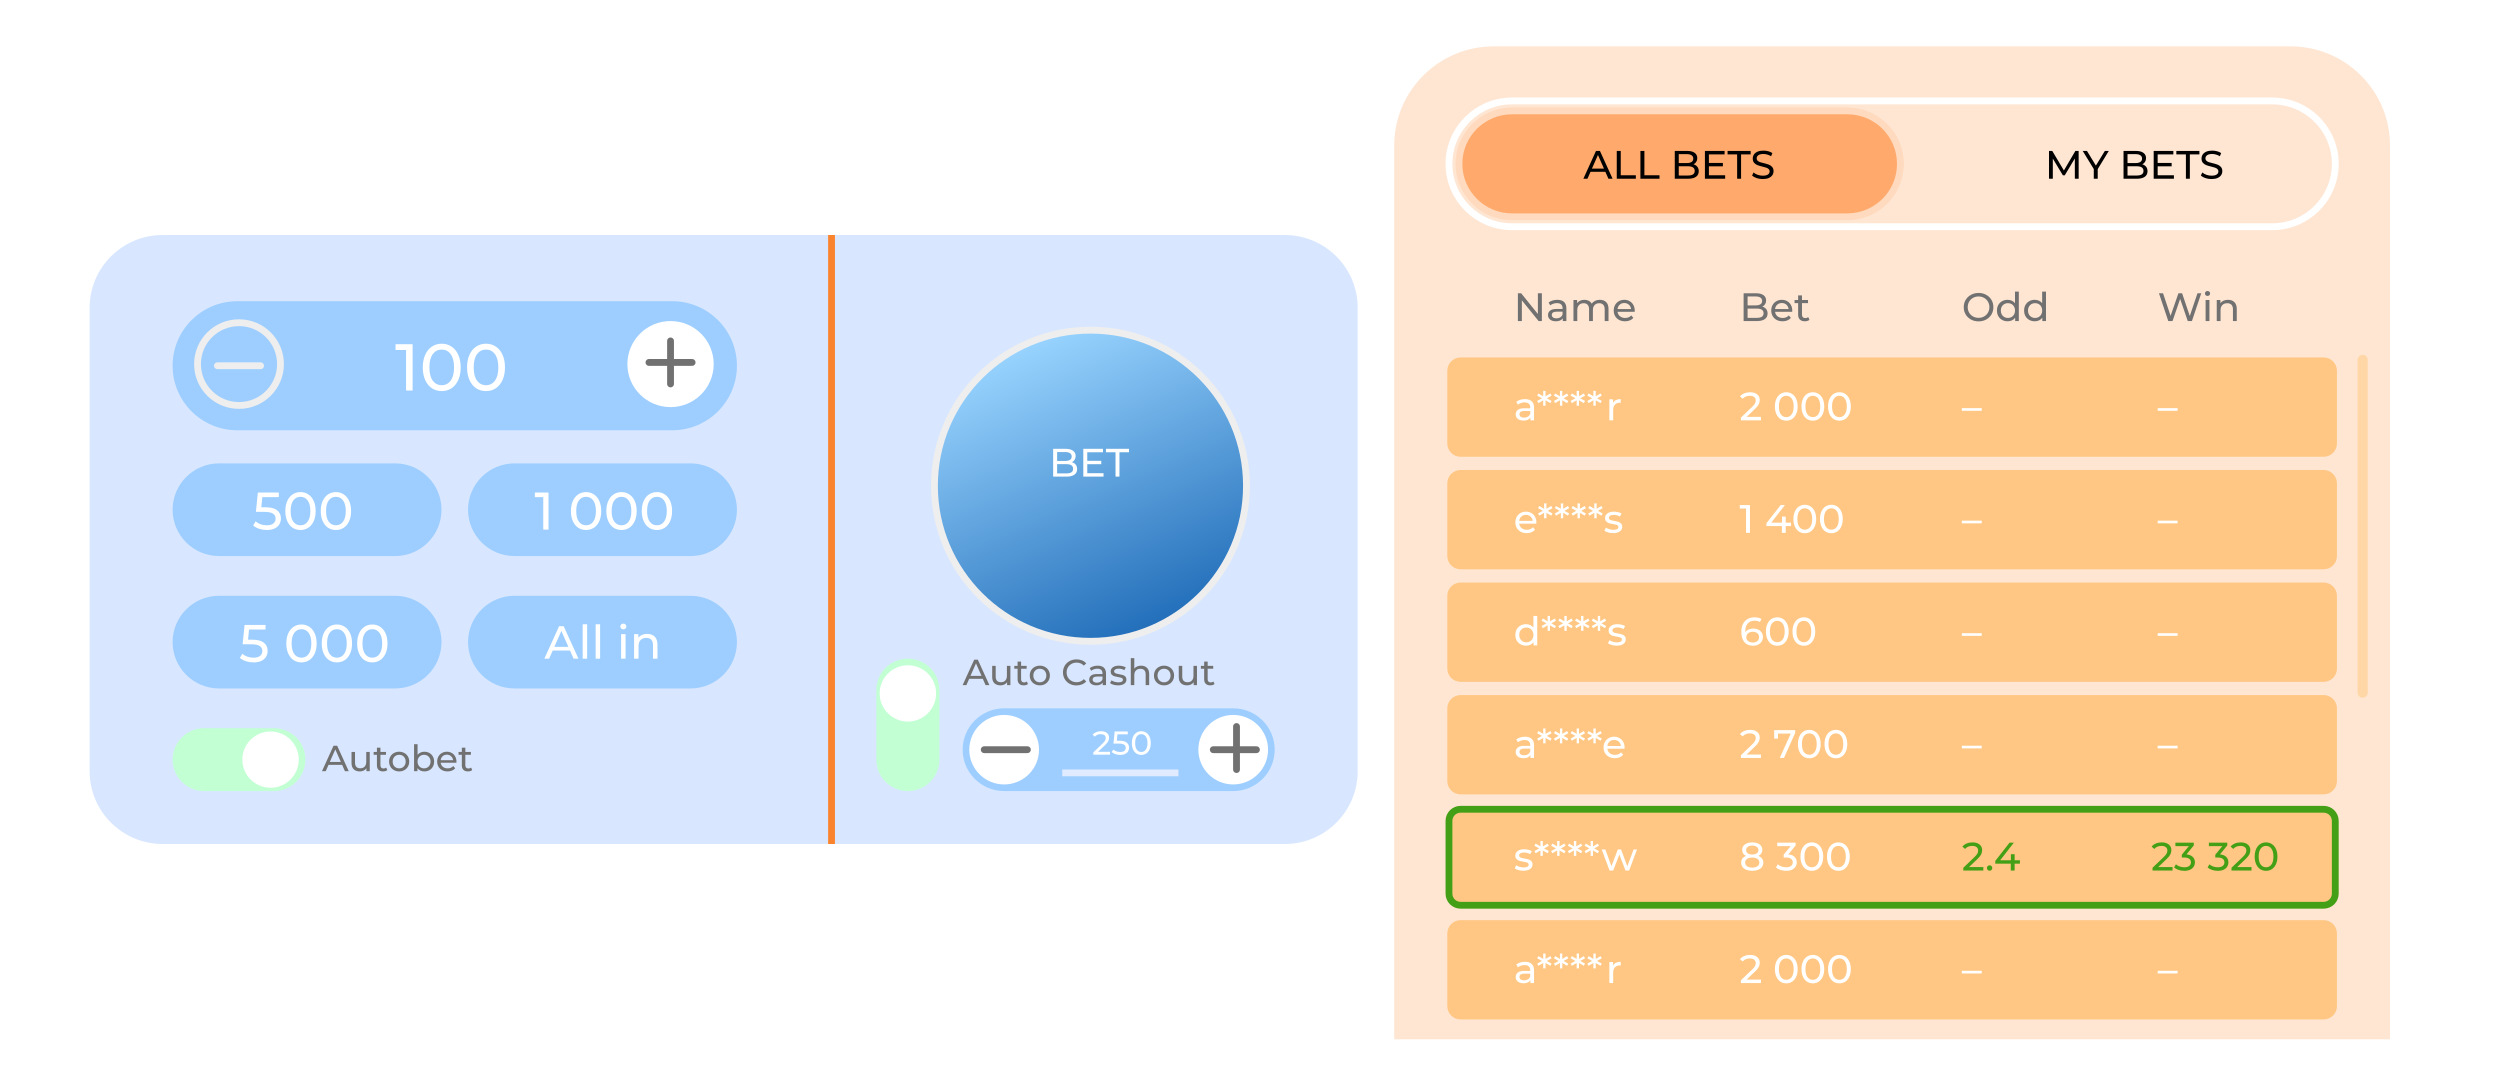 <svg width="366" height="157" viewBox="0 0 366 157" fill="none" xmlns="http://www.w3.org/2000/svg">
<g clip-path="url(#clip0_676:450)">
<path d="M376.631 0H4.86C2.176 0 0 2.169 0 4.846V152.154C0 154.831 2.176 157 4.86 157H376.631C379.315 157 381.491 154.831 381.491 152.154V4.846C381.491 2.169 379.315 0 376.631 0Z" fill="white" fill-opacity="0.6"/>
<path d="M361.506 0H4.434C1.985 0 0 2.067 0 4.618V152.382C0 154.933 1.985 157 4.434 157H361.506C363.955 157 365.94 154.933 365.94 152.382V4.618C365.94 2.067 363.955 0 361.506 0Z" stroke="white"/>
<path d="M204.109 21.321C204.109 13.292 210.637 6.784 218.689 6.784H335.323C343.375 6.784 349.902 13.292 349.902 21.321V152.154H204.109V21.321Z" fill="#FFE6D3"/>
<path d="M303.758 26.167L303.753 23.201L302.277 25.672H302.009L300.533 23.219V26.167H299.974V22.096H300.452L302.155 24.957L303.834 22.096H304.312L304.318 26.167H303.758ZM307.106 24.759V26.167H306.529V24.748L304.908 22.096H305.532L306.838 24.242L308.15 22.096H308.728L307.106 24.759ZM313.632 24.056C313.869 24.122 314.056 24.242 314.192 24.416C314.328 24.587 314.396 24.804 314.396 25.068C314.396 25.421 314.262 25.692 313.994 25.882C313.729 26.072 313.342 26.167 312.833 26.167H310.885V22.096H312.716C313.183 22.096 313.543 22.189 313.795 22.375C314.052 22.561 314.18 22.819 314.18 23.149C314.18 23.362 314.13 23.546 314.029 23.701C313.931 23.856 313.799 23.974 313.632 24.056ZM311.468 22.567V23.87H312.664C312.963 23.87 313.193 23.816 313.352 23.707C313.515 23.595 313.597 23.432 313.597 23.219C313.597 23.005 313.515 22.845 313.352 22.736C313.193 22.623 312.963 22.567 312.664 22.567H311.468ZM312.81 25.696C313.14 25.696 313.389 25.641 313.556 25.533C313.723 25.424 313.807 25.254 313.807 25.021C313.807 24.568 313.475 24.341 312.81 24.341H311.468V25.696H312.81ZM318.261 25.661V26.167H315.299V22.096H318.18V22.602H315.882V23.852H317.929V24.347H315.882V25.661H318.261ZM320.016 22.602H318.617V22.096H321.993V22.602H320.594V26.167H320.016V22.602ZM323.767 26.213C323.46 26.213 323.162 26.167 322.875 26.074C322.591 25.977 322.367 25.853 322.204 25.701L322.42 25.248C322.575 25.387 322.774 25.502 323.015 25.591C323.26 25.676 323.51 25.719 323.767 25.719C324.105 25.719 324.358 25.663 324.525 25.55C324.692 25.434 324.776 25.281 324.776 25.091C324.776 24.951 324.729 24.839 324.636 24.754C324.547 24.665 324.434 24.597 324.298 24.55C324.166 24.504 323.977 24.451 323.732 24.393C323.425 24.32 323.176 24.246 322.986 24.172C322.799 24.099 322.638 23.986 322.502 23.835C322.369 23.68 322.303 23.473 322.303 23.213C322.303 22.996 322.36 22.8 322.472 22.625C322.589 22.451 322.764 22.311 322.997 22.207C323.231 22.102 323.52 22.05 323.866 22.05C324.107 22.05 324.344 22.081 324.578 22.143C324.811 22.205 325.011 22.294 325.178 22.41L324.986 22.875C324.815 22.767 324.632 22.686 324.438 22.631C324.243 22.573 324.053 22.544 323.866 22.544C323.536 22.544 323.287 22.604 323.12 22.724C322.956 22.845 322.875 23 322.875 23.189C322.875 23.329 322.921 23.443 323.015 23.533C323.108 23.618 323.223 23.686 323.359 23.736C323.499 23.783 323.687 23.833 323.925 23.887C324.232 23.961 324.479 24.035 324.665 24.108C324.852 24.182 325.011 24.294 325.143 24.445C325.279 24.597 325.347 24.8 325.347 25.056C325.347 25.269 325.289 25.465 325.172 25.643C325.056 25.818 324.879 25.957 324.642 26.062C324.405 26.163 324.113 26.213 323.767 26.213Z" fill="black"/>
<path d="M225.728 42.933V47.003H225.25L222.801 43.968V47.003H222.218V42.933H222.696L225.145 45.968V42.933H225.728ZM227.994 43.892C228.422 43.892 228.748 43.997 228.974 44.206C229.203 44.415 229.318 44.727 229.318 45.142V47.003H228.787V46.596C228.694 46.739 228.56 46.85 228.385 46.927C228.214 47.001 228.01 47.038 227.772 47.038C227.426 47.038 227.148 46.955 226.939 46.788C226.732 46.621 226.629 46.402 226.629 46.131C226.629 45.859 226.729 45.642 226.927 45.48C227.125 45.313 227.44 45.23 227.872 45.23H228.758V45.119C228.758 44.879 228.688 44.694 228.548 44.567C228.408 44.439 228.202 44.375 227.93 44.375C227.747 44.375 227.568 44.406 227.393 44.468C227.218 44.526 227.071 44.605 226.95 44.706L226.717 44.288C226.876 44.16 227.067 44.063 227.288 43.997C227.51 43.927 227.745 43.892 227.994 43.892ZM227.866 46.608C228.08 46.608 228.264 46.561 228.42 46.468C228.575 46.371 228.688 46.235 228.758 46.061V45.631H227.895C227.421 45.631 227.183 45.79 227.183 46.108C227.183 46.263 227.244 46.385 227.364 46.474C227.485 46.563 227.652 46.608 227.866 46.608ZM234.22 43.892C234.609 43.892 234.916 44.005 235.142 44.229C235.371 44.454 235.486 44.788 235.486 45.23V47.003H234.926V45.293C234.926 44.995 234.856 44.77 234.716 44.619C234.58 44.468 234.384 44.392 234.127 44.392C233.843 44.392 233.618 44.481 233.451 44.66C233.283 44.834 233.2 45.086 233.2 45.416V47.003H232.64V45.293C232.64 44.995 232.57 44.77 232.43 44.619C232.294 44.468 232.098 44.392 231.841 44.392C231.557 44.392 231.332 44.481 231.165 44.66C230.997 44.834 230.914 45.086 230.914 45.416V47.003H230.354V43.921H230.89V44.38C231.003 44.222 231.151 44.101 231.334 44.02C231.516 43.935 231.724 43.892 231.958 43.892C232.199 43.892 232.413 43.941 232.599 44.037C232.786 44.134 232.93 44.276 233.031 44.462C233.147 44.284 233.309 44.144 233.515 44.043C233.725 43.943 233.96 43.892 234.22 43.892ZM239.327 45.48C239.327 45.522 239.323 45.578 239.315 45.648H236.807C236.842 45.919 236.961 46.139 237.163 46.305C237.369 46.468 237.624 46.549 237.927 46.549C238.296 46.549 238.594 46.425 238.819 46.177L239.128 46.538C238.988 46.701 238.813 46.825 238.603 46.91C238.397 46.995 238.166 47.038 237.909 47.038C237.583 47.038 237.293 46.972 237.04 46.84C236.788 46.705 236.591 46.517 236.451 46.276C236.315 46.036 236.247 45.764 236.247 45.462C236.247 45.164 236.313 44.894 236.446 44.654C236.582 44.413 236.766 44.227 237 44.096C237.237 43.96 237.503 43.892 237.799 43.892C238.094 43.892 238.357 43.96 238.586 44.096C238.819 44.227 239 44.413 239.128 44.654C239.26 44.894 239.327 45.169 239.327 45.48ZM237.799 44.363C237.53 44.363 237.305 44.444 237.122 44.607C236.943 44.77 236.838 44.983 236.807 45.247H238.79C238.759 44.987 238.652 44.776 238.469 44.613C238.29 44.446 238.067 44.363 237.799 44.363Z" fill="#717171"/>
<path d="M258.01 44.892C258.248 44.958 258.434 45.078 258.57 45.253C258.706 45.423 258.774 45.64 258.774 45.904C258.774 46.257 258.64 46.528 258.372 46.718C258.108 46.908 257.721 47.003 257.211 47.003H255.264V42.933H257.095C257.561 42.933 257.921 43.026 258.174 43.212C258.43 43.398 258.559 43.656 258.559 43.985C258.559 44.198 258.508 44.382 258.407 44.538C258.31 44.693 258.178 44.811 258.01 44.892ZM255.847 43.404V44.706H257.042C257.342 44.706 257.571 44.652 257.73 44.543C257.894 44.431 257.975 44.268 257.975 44.055C257.975 43.842 257.894 43.681 257.73 43.572C257.571 43.46 257.342 43.404 257.042 43.404H255.847ZM257.188 46.532C257.519 46.532 257.767 46.478 257.935 46.369C258.102 46.261 258.185 46.09 258.185 45.858C258.185 45.404 257.853 45.177 257.188 45.177H255.847V46.532H257.188ZM262.389 45.48C262.389 45.522 262.385 45.578 262.377 45.648H259.87C259.905 45.919 260.023 46.139 260.225 46.305C260.432 46.468 260.686 46.549 260.989 46.549C261.359 46.549 261.656 46.425 261.882 46.177L262.191 46.538C262.051 46.701 261.876 46.825 261.666 46.91C261.46 46.995 261.229 47.038 260.972 47.038C260.645 47.038 260.356 46.972 260.103 46.84C259.85 46.705 259.654 46.517 259.514 46.276C259.378 46.036 259.31 45.764 259.31 45.462C259.31 45.164 259.376 44.894 259.508 44.654C259.644 44.413 259.829 44.227 260.062 44.096C260.299 43.96 260.566 43.892 260.861 43.892C261.157 43.892 261.419 43.96 261.648 44.096C261.882 44.227 262.062 44.413 262.191 44.654C262.323 44.894 262.389 45.169 262.389 45.48ZM260.861 44.363C260.593 44.363 260.367 44.444 260.185 44.607C260.006 44.77 259.901 44.983 259.87 45.247H261.853C261.821 44.987 261.715 44.776 261.532 44.613C261.353 44.446 261.129 44.363 260.861 44.363ZM264.904 46.823C264.823 46.892 264.722 46.947 264.601 46.986C264.481 47.02 264.356 47.038 264.228 47.038C263.917 47.038 263.676 46.955 263.505 46.788C263.334 46.621 263.248 46.383 263.248 46.073V44.38H262.723V43.921H263.248V43.247H263.808V43.921H264.695V44.38H263.808V46.049C263.808 46.216 263.849 46.344 263.931 46.433C264.016 46.522 264.137 46.567 264.292 46.567C264.463 46.567 264.609 46.518 264.73 46.422L264.904 46.823Z" fill="#717171"/>
<path d="M289.666 47.05C289.254 47.05 288.883 46.96 288.553 46.782C288.222 46.6 287.962 46.35 287.771 46.032C287.585 45.714 287.491 45.359 287.491 44.968C287.491 44.576 287.585 44.222 287.771 43.904C287.962 43.586 288.222 43.338 288.553 43.16C288.883 42.977 289.254 42.886 289.666 42.886C290.075 42.886 290.444 42.977 290.774 43.16C291.105 43.338 291.363 43.586 291.55 43.904C291.737 44.218 291.83 44.572 291.83 44.968C291.83 45.363 291.737 45.72 291.55 46.038C291.363 46.352 291.105 46.6 290.774 46.782C290.444 46.96 290.075 47.05 289.666 47.05ZM289.666 46.532C289.966 46.532 290.234 46.464 290.471 46.328C290.712 46.193 290.901 46.007 291.037 45.77C291.177 45.53 291.247 45.263 291.247 44.968C291.247 44.673 291.177 44.408 291.037 44.171C290.901 43.931 290.712 43.743 290.471 43.607C290.234 43.471 289.966 43.404 289.666 43.404C289.367 43.404 289.095 43.471 288.85 43.607C288.609 43.743 288.418 43.931 288.278 44.171C288.142 44.408 288.074 44.673 288.074 44.968C288.074 45.263 288.142 45.53 288.278 45.77C288.418 46.007 288.609 46.193 288.85 46.328C289.095 46.464 289.367 46.532 289.666 46.532ZM295.555 42.688V47.003H295.019V46.515C294.895 46.685 294.737 46.815 294.547 46.904C294.356 46.993 294.146 47.038 293.917 47.038C293.617 47.038 293.349 46.972 293.112 46.84C292.875 46.708 292.688 46.524 292.552 46.288C292.42 46.047 292.354 45.772 292.354 45.462C292.354 45.152 292.42 44.879 292.552 44.642C292.688 44.406 292.875 44.222 293.112 44.09C293.349 43.958 293.617 43.892 293.917 43.892C294.138 43.892 294.342 43.935 294.529 44.02C294.716 44.102 294.871 44.224 294.996 44.386V42.688H295.555ZM293.963 46.55C294.158 46.55 294.335 46.505 294.494 46.416C294.654 46.323 294.778 46.195 294.867 46.032C294.957 45.865 295.001 45.675 295.001 45.462C295.001 45.249 294.957 45.061 294.867 44.898C294.778 44.731 294.654 44.603 294.494 44.514C294.335 44.425 294.158 44.381 293.963 44.381C293.765 44.381 293.586 44.425 293.427 44.514C293.271 44.603 293.147 44.731 293.054 44.898C292.964 45.061 292.92 45.249 292.92 45.462C292.92 45.675 292.964 45.865 293.054 46.032C293.147 46.195 293.271 46.323 293.427 46.416C293.586 46.505 293.765 46.55 293.963 46.55ZM299.531 42.688V47.003H298.994V46.515C298.87 46.685 298.712 46.815 298.522 46.904C298.331 46.993 298.121 47.038 297.892 47.038C297.593 47.038 297.324 46.972 297.087 46.84C296.85 46.708 296.664 46.524 296.527 46.288C296.395 46.047 296.329 45.772 296.329 45.462C296.329 45.152 296.395 44.879 296.527 44.642C296.664 44.406 296.85 44.222 297.087 44.09C297.324 43.958 297.593 43.892 297.892 43.892C298.114 43.892 298.318 43.935 298.504 44.02C298.691 44.102 298.847 44.224 298.971 44.386V42.688H299.531ZM297.939 46.55C298.133 46.55 298.31 46.505 298.469 46.416C298.629 46.323 298.753 46.195 298.843 46.032C298.932 45.865 298.977 45.675 298.977 45.462C298.977 45.249 298.932 45.061 298.843 44.898C298.753 44.731 298.629 44.603 298.469 44.514C298.31 44.425 298.133 44.381 297.939 44.381C297.74 44.381 297.562 44.425 297.402 44.514C297.247 44.603 297.122 44.731 297.029 44.898C296.94 45.061 296.895 45.249 296.895 45.462C296.895 45.675 296.94 45.865 297.029 46.032C297.122 46.195 297.247 46.323 297.402 46.416C297.562 46.505 297.74 46.55 297.939 46.55Z" fill="#717171"/>
<path d="M322.264 42.933L320.899 47.003H320.287L319.173 43.753L318.059 47.003H317.435L316.07 42.933H316.671L317.773 46.241L318.922 42.933H319.459L320.584 46.259L321.71 42.933H322.264ZM322.901 43.921H323.461V47.003H322.901V43.921ZM323.181 43.328C323.072 43.328 322.981 43.293 322.907 43.224C322.837 43.154 322.802 43.068 322.802 42.968C322.802 42.867 322.837 42.782 322.907 42.712C322.981 42.638 323.072 42.601 323.181 42.601C323.29 42.601 323.379 42.636 323.449 42.706C323.523 42.772 323.56 42.855 323.56 42.956C323.56 43.061 323.523 43.15 323.449 43.224C323.379 43.293 323.29 43.328 323.181 43.328ZM326.18 43.892C326.573 43.892 326.884 44.007 327.113 44.235C327.346 44.46 327.463 44.792 327.463 45.23V47.003H326.903V45.294C326.903 44.995 326.831 44.77 326.687 44.619C326.544 44.468 326.338 44.392 326.069 44.392C325.766 44.392 325.527 44.481 325.352 44.66C325.177 44.834 325.09 45.086 325.09 45.416V47.003H324.53V43.921H325.066V44.386C325.179 44.227 325.331 44.105 325.521 44.02C325.715 43.935 325.935 43.892 326.18 43.892Z" fill="#717171"/>
<path d="M332.651 14.779H221.362C216.263 14.779 212.129 18.901 212.129 23.986C212.129 29.071 216.263 33.193 221.362 33.193H332.651C337.75 33.193 341.884 29.071 341.884 23.986C341.884 18.901 337.75 14.779 332.651 14.779Z" stroke="white"/>
<path d="M270.446 16.233H221.363C217.068 16.233 213.587 19.704 213.587 23.986C213.587 28.268 217.068 31.739 221.363 31.739H270.446C274.74 31.739 278.222 28.268 278.222 23.986C278.222 19.704 274.74 16.233 270.446 16.233Z" fill="#FFAA6C" stroke="#FFDABE"/>
<path d="M235.024 25.149H232.854L232.405 26.167H231.805L233.653 22.096H234.231L236.085 26.167H235.473L235.024 25.149ZM234.82 24.684L233.939 22.689L233.058 24.684H234.82ZM236.694 22.096H237.277V25.661H239.487V26.167H236.694V22.096ZM240.157 22.096H240.74V25.661H242.95V26.167H240.157V22.096ZM247.932 24.056C248.169 24.122 248.356 24.242 248.492 24.416C248.628 24.587 248.696 24.804 248.696 25.068C248.696 25.421 248.562 25.692 248.294 25.882C248.029 26.072 247.643 26.167 247.133 26.167H245.186V22.096H247.017C247.483 22.096 247.843 22.189 248.096 22.375C248.352 22.561 248.48 22.819 248.48 23.149C248.48 23.362 248.43 23.546 248.329 23.701C248.232 23.856 248.099 23.974 247.932 24.056ZM245.769 22.567V23.87H246.964C247.264 23.87 247.493 23.816 247.652 23.707C247.816 23.595 247.897 23.432 247.897 23.219C247.897 23.005 247.816 22.845 247.652 22.736C247.493 22.623 247.264 22.567 246.964 22.567H245.769ZM247.11 25.696C247.44 25.696 247.689 25.641 247.856 25.533C248.024 25.424 248.107 25.254 248.107 25.021C248.107 24.568 247.775 24.341 247.11 24.341H245.769V25.696H247.11ZM252.562 25.661V26.167H249.599V22.096H252.48V22.602H250.182V23.852H252.229V24.347H250.182V25.661H252.562ZM254.317 22.602H252.917V22.096H256.294V22.602H254.894V26.167H254.317V22.602ZM258.067 26.213C257.76 26.213 257.462 26.167 257.175 26.074C256.891 25.977 256.667 25.853 256.504 25.701L256.72 25.248C256.875 25.387 257.073 25.502 257.315 25.591C257.559 25.676 257.81 25.719 258.067 25.719C258.405 25.719 258.658 25.663 258.825 25.55C258.992 25.434 259.076 25.281 259.076 25.091C259.076 24.951 259.029 24.839 258.936 24.754C258.846 24.665 258.734 24.597 258.598 24.55C258.465 24.504 258.277 24.451 258.032 24.393C257.725 24.32 257.476 24.246 257.285 24.172C257.099 24.099 256.937 23.986 256.801 23.835C256.669 23.68 256.603 23.473 256.603 23.213C256.603 22.996 256.659 22.8 256.772 22.625C256.889 22.451 257.064 22.311 257.297 22.207C257.53 22.102 257.82 22.05 258.166 22.05C258.407 22.05 258.644 22.081 258.877 22.143C259.111 22.205 259.311 22.294 259.478 22.41L259.286 22.875C259.115 22.767 258.932 22.686 258.737 22.631C258.543 22.573 258.353 22.544 258.166 22.544C257.835 22.544 257.587 22.604 257.419 22.724C257.256 22.845 257.175 23 257.175 23.189C257.175 23.329 257.221 23.443 257.315 23.533C257.408 23.618 257.523 23.686 257.659 23.736C257.799 23.783 257.987 23.833 258.224 23.887C258.531 23.961 258.778 24.035 258.965 24.108C259.152 24.182 259.311 24.294 259.443 24.445C259.579 24.597 259.647 24.8 259.647 25.056C259.647 25.269 259.589 25.465 259.472 25.643C259.356 25.818 259.179 25.957 258.942 26.062C258.704 26.163 258.413 26.213 258.067 26.213Z" fill="black"/>
<path d="M340.183 52.333H213.83C212.756 52.333 211.886 53.201 211.886 54.272V64.932C211.886 66.002 212.756 66.87 213.83 66.87H340.183C341.257 66.87 342.127 66.002 342.127 64.932V54.272C342.127 53.201 341.257 52.333 340.183 52.333Z" fill="#FFC783"/>
<path d="M223.261 58.429C223.689 58.429 224.015 58.534 224.241 58.743C224.47 58.953 224.585 59.265 224.585 59.679V61.54H224.054V61.133C223.961 61.277 223.827 61.387 223.652 61.465C223.481 61.538 223.277 61.575 223.039 61.575C222.693 61.575 222.415 61.492 222.206 61.325C222 61.158 221.896 60.939 221.896 60.668C221.896 60.397 221.996 60.179 222.194 60.017C222.392 59.85 222.707 59.767 223.139 59.767H224.025V59.656C224.025 59.416 223.955 59.232 223.815 59.104C223.675 58.976 223.469 58.912 223.197 58.912C223.014 58.912 222.835 58.943 222.66 59.005C222.485 59.063 222.338 59.142 222.217 59.243L221.984 58.825C222.143 58.697 222.334 58.6 222.555 58.534C222.777 58.464 223.012 58.429 223.261 58.429ZM223.133 61.145C223.347 61.145 223.531 61.098 223.687 61.005C223.842 60.908 223.955 60.773 224.025 60.598V60.168H223.162C222.688 60.168 222.45 60.327 222.45 60.645C222.45 60.8 222.511 60.922 222.631 61.011C222.752 61.1 222.919 61.145 223.133 61.145ZM226.459 58.307L227.153 58.697L226.972 59.017L226.266 58.604L226.272 59.395H225.922L225.928 58.604L225.223 59.017L225.042 58.697L225.742 58.307L225.042 57.923L225.223 57.598L225.928 58.011L225.922 57.226H226.272L226.266 58.011L226.972 57.598L227.153 57.923L226.459 58.307ZM228.908 58.307L229.602 58.697L229.421 59.017L228.715 58.604L228.721 59.395H228.371L228.377 58.604L227.671 59.017L227.491 58.697L228.19 58.307L227.491 57.923L227.671 57.598L228.377 58.011L228.371 57.226H228.721L228.715 58.011L229.421 57.598L229.602 57.923L228.908 58.307ZM231.356 58.307L232.05 58.697L231.87 59.017L231.164 58.604L231.17 59.395H230.82L230.826 58.604L230.12 59.017L229.939 58.697L230.639 58.307L229.939 57.923L230.12 57.598L230.826 58.011L230.82 57.226H231.17L231.164 58.011L231.87 57.598L232.05 57.923L231.356 58.307ZM233.805 58.307L234.499 58.697L234.319 59.017L233.613 58.604L233.619 59.395H233.269L233.275 58.604L232.569 59.017L232.388 58.697L233.088 58.307L232.388 57.923L232.569 57.598L233.275 58.011L233.269 57.226H233.619L233.613 58.011L234.319 57.598L234.499 57.923L233.805 58.307ZM236.147 58.976C236.244 58.797 236.388 58.662 236.578 58.569C236.769 58.476 237 58.429 237.272 58.429V58.97C237.241 58.966 237.198 58.964 237.144 58.964C236.841 58.964 236.602 59.055 236.427 59.237C236.256 59.416 236.17 59.672 236.17 60.005V61.54H235.61V58.458H236.147V58.976Z" fill="white"/>
<path d="M257.801 61.034V61.54H254.867V61.145L256.53 59.546C256.732 59.352 256.868 59.185 256.938 59.046C257.008 58.902 257.043 58.759 257.043 58.615C257.043 58.402 256.967 58.237 256.815 58.121C256.668 58.001 256.454 57.941 256.174 57.941C255.723 57.941 255.375 58.088 255.13 58.383L254.733 58.04C254.893 57.846 255.101 57.695 255.357 57.586C255.618 57.478 255.907 57.423 256.226 57.423C256.654 57.423 256.994 57.526 257.247 57.731C257.5 57.933 257.626 58.208 257.626 58.557C257.626 58.774 257.579 58.98 257.486 59.174C257.393 59.367 257.216 59.588 256.955 59.837L255.707 61.034H257.801ZM261.514 61.587C261.192 61.587 260.904 61.505 260.651 61.343C260.402 61.176 260.206 60.935 260.062 60.621C259.918 60.307 259.846 59.935 259.846 59.505C259.846 59.075 259.918 58.703 260.062 58.389C260.206 58.075 260.402 57.836 260.651 57.673C260.904 57.507 261.192 57.423 261.514 57.423C261.833 57.423 262.117 57.507 262.366 57.673C262.618 57.836 262.817 58.075 262.96 58.389C263.104 58.703 263.176 59.075 263.176 59.505C263.176 59.935 263.104 60.307 262.96 60.621C262.817 60.935 262.618 61.176 262.366 61.343C262.117 61.505 261.833 61.587 261.514 61.587ZM261.514 61.069C261.841 61.069 262.101 60.935 262.296 60.668C262.494 60.401 262.593 60.013 262.593 59.505C262.593 58.997 262.494 58.61 262.296 58.342C262.101 58.075 261.841 57.941 261.514 57.941C261.184 57.941 260.919 58.075 260.721 58.342C260.527 58.61 260.43 58.997 260.43 59.505C260.43 60.013 260.527 60.401 260.721 60.668C260.919 60.935 261.184 61.069 261.514 61.069ZM265.404 61.587C265.081 61.587 264.794 61.505 264.541 61.343C264.292 61.176 264.096 60.935 263.952 60.621C263.808 60.307 263.736 59.935 263.736 59.505C263.736 59.075 263.808 58.703 263.952 58.389C264.096 58.075 264.292 57.836 264.541 57.673C264.794 57.507 265.081 57.423 265.404 57.423C265.723 57.423 266.007 57.507 266.255 57.673C266.508 57.836 266.706 58.075 266.85 58.389C266.994 58.703 267.066 59.075 267.066 59.505C267.066 59.935 266.994 60.307 266.85 60.621C266.706 60.935 266.508 61.176 266.255 61.343C266.007 61.505 265.723 61.587 265.404 61.587ZM265.404 61.069C265.731 61.069 265.991 60.935 266.185 60.668C266.384 60.401 266.483 60.013 266.483 59.505C266.483 58.997 266.384 58.61 266.185 58.342C265.991 58.075 265.731 57.941 265.404 57.941C265.074 57.941 264.809 58.075 264.611 58.342C264.416 58.61 264.319 58.997 264.319 59.505C264.319 60.013 264.416 60.401 264.611 60.668C264.809 60.935 265.074 61.069 265.404 61.069ZM269.294 61.587C268.971 61.587 268.683 61.505 268.431 61.343C268.182 61.176 267.985 60.935 267.842 60.621C267.698 60.307 267.626 59.935 267.626 59.505C267.626 59.075 267.698 58.703 267.842 58.389C267.985 58.075 268.182 57.836 268.431 57.673C268.683 57.507 268.971 57.423 269.294 57.423C269.613 57.423 269.896 57.507 270.145 57.673C270.398 57.836 270.596 58.075 270.74 58.389C270.884 58.703 270.956 59.075 270.956 59.505C270.956 59.935 270.884 60.307 270.74 60.621C270.596 60.935 270.398 61.176 270.145 61.343C269.896 61.505 269.613 61.587 269.294 61.587ZM269.294 61.069C269.62 61.069 269.881 60.935 270.075 60.668C270.273 60.401 270.373 60.013 270.373 59.505C270.373 58.997 270.273 58.61 270.075 58.342C269.881 58.075 269.62 57.941 269.294 57.941C268.963 57.941 268.699 58.075 268.501 58.342C268.306 58.61 268.209 58.997 268.209 59.505C268.209 60.013 268.306 60.401 268.501 60.668C268.699 60.935 268.963 61.069 269.294 61.069Z" fill="white"/>
<path d="M287.212 59.749H290.128V60.139H287.212V59.749Z" fill="white"/>
<path d="M315.885 59.749H318.801V60.139H315.885V59.749Z" fill="white"/>
<path d="M340.183 68.809H213.83C212.756 68.809 211.886 69.676 211.886 70.747V81.407C211.886 82.478 212.756 83.346 213.83 83.346H340.183C341.257 83.346 342.127 82.478 342.127 81.407V70.747C342.127 69.676 341.257 68.809 340.183 68.809Z" fill="#FFC783"/>
<path d="M224.929 76.492C224.929 76.535 224.925 76.591 224.917 76.661H222.409C222.444 76.932 222.563 77.151 222.765 77.318C222.971 77.481 223.226 77.562 223.529 77.562C223.898 77.562 224.196 77.438 224.421 77.19L224.73 77.55C224.591 77.713 224.416 77.837 224.206 77.922C224 78.008 223.768 78.05 223.512 78.05C223.185 78.05 222.895 77.984 222.643 77.853C222.39 77.717 222.194 77.529 222.054 77.289C221.918 77.048 221.85 76.777 221.85 76.475C221.85 76.176 221.916 75.907 222.048 75.666C222.184 75.426 222.369 75.24 222.602 75.108C222.839 74.972 223.105 74.905 223.401 74.905C223.696 74.905 223.959 74.972 224.188 75.108C224.421 75.24 224.602 75.426 224.73 75.666C224.863 75.907 224.929 76.182 224.929 76.492ZM223.401 75.376C223.133 75.376 222.907 75.457 222.724 75.62C222.546 75.783 222.441 75.996 222.409 76.259H224.392C224.361 76 224.254 75.788 224.071 75.626C223.893 75.459 223.669 75.376 223.401 75.376ZM226.589 74.782L227.283 75.172L227.103 75.492L226.397 75.079L226.403 75.87H226.053L226.059 75.079L225.353 75.492L225.172 75.172L225.872 74.782L225.172 74.399L225.353 74.073L226.059 74.486L226.053 73.701H226.403L226.397 74.486L227.103 74.073L227.283 74.399L226.589 74.782ZM229.038 74.782L229.732 75.172L229.551 75.492L228.846 75.079L228.852 75.87H228.502L228.507 75.079L227.802 75.492L227.621 75.172L228.321 74.782L227.621 74.399L227.802 74.073L228.507 74.486L228.502 73.701H228.852L228.846 74.486L229.551 74.073L229.732 74.399L229.038 74.782ZM231.487 74.782L232.181 75.172L232 75.492L231.295 75.079L231.3 75.87H230.95L230.956 75.079L230.251 75.492L230.07 75.172L230.77 74.782L230.07 74.399L230.251 74.073L230.956 74.486L230.95 73.701H231.3L231.295 74.486L232 74.073L232.181 74.399L231.487 74.782ZM233.936 74.782L234.63 75.172L234.449 75.492L233.743 75.079L233.749 75.87H233.399L233.405 75.079L232.7 75.492L232.519 75.172L233.219 74.782L232.519 74.399L232.7 74.073L233.405 74.486L233.399 73.701H233.749L233.743 74.486L234.449 74.073L234.63 74.399L233.936 74.782ZM236.16 78.05C235.907 78.05 235.664 78.017 235.431 77.952C235.198 77.882 235.015 77.795 234.883 77.69L235.116 77.248C235.252 77.345 235.418 77.422 235.612 77.481C235.806 77.539 236.003 77.568 236.201 77.568C236.691 77.568 236.936 77.428 236.936 77.149C236.936 77.056 236.903 76.982 236.837 76.928C236.771 76.874 236.687 76.835 236.586 76.812C236.489 76.785 236.349 76.756 236.166 76.725C235.917 76.686 235.713 76.641 235.554 76.591C235.398 76.54 235.264 76.455 235.151 76.335C235.039 76.215 234.982 76.046 234.982 75.829C234.982 75.55 235.099 75.327 235.332 75.16C235.565 74.99 235.878 74.905 236.271 74.905C236.477 74.905 236.683 74.93 236.889 74.98C237.095 75.031 237.264 75.098 237.396 75.184L237.157 75.626C236.905 75.463 236.607 75.381 236.265 75.381C236.028 75.381 235.847 75.42 235.723 75.498C235.598 75.575 235.536 75.678 235.536 75.806C235.536 75.907 235.571 75.986 235.641 76.044C235.711 76.102 235.797 76.145 235.898 76.172C236.003 76.199 236.149 76.23 236.335 76.265C236.584 76.308 236.784 76.354 236.936 76.405C237.091 76.451 237.223 76.533 237.332 76.649C237.441 76.765 237.496 76.928 237.496 77.138C237.496 77.417 237.375 77.639 237.134 77.806C236.897 77.969 236.572 78.05 236.16 78.05Z" fill="white"/>
<path d="M256.197 73.945V78.016H255.62V74.451H254.698V73.945H256.197ZM262.208 77.015H261.432V78.016H260.866V77.015H258.598V76.608L260.685 73.945H261.315L259.315 76.515H260.884V75.632H261.432V76.515H262.208V77.015ZM264.225 78.062C263.902 78.062 263.614 77.981 263.362 77.818C263.113 77.651 262.917 77.411 262.773 77.097C262.629 76.783 262.557 76.411 262.557 75.98C262.557 75.55 262.629 75.178 262.773 74.864C262.917 74.55 263.113 74.311 263.362 74.149C263.614 73.982 263.902 73.899 264.225 73.899C264.544 73.899 264.827 73.982 265.076 74.149C265.329 74.311 265.527 74.55 265.671 74.864C265.815 75.178 265.887 75.55 265.887 75.98C265.887 76.411 265.815 76.783 265.671 77.097C265.527 77.411 265.329 77.651 265.076 77.818C264.827 77.981 264.544 78.062 264.225 78.062ZM264.225 77.545C264.551 77.545 264.812 77.411 265.006 77.143C265.205 76.876 265.304 76.488 265.304 75.98C265.304 75.473 265.205 75.085 265.006 74.817C264.812 74.55 264.551 74.416 264.225 74.416C263.894 74.416 263.63 74.55 263.432 74.817C263.237 75.085 263.14 75.473 263.14 75.98C263.14 76.488 263.237 76.876 263.432 77.143C263.63 77.411 263.894 77.545 264.225 77.545ZM268.115 78.062C267.792 78.062 267.504 77.981 267.251 77.818C267.003 77.651 266.806 77.411 266.662 77.097C266.519 76.783 266.447 76.411 266.447 75.98C266.447 75.55 266.519 75.178 266.662 74.864C266.806 74.55 267.003 74.311 267.251 74.149C267.504 73.982 267.792 73.899 268.115 73.899C268.433 73.899 268.717 73.982 268.966 74.149C269.219 74.311 269.417 74.55 269.561 74.864C269.705 75.178 269.777 75.55 269.777 75.98C269.777 76.411 269.705 76.783 269.561 77.097C269.417 77.411 269.219 77.651 268.966 77.818C268.717 77.981 268.433 78.062 268.115 78.062ZM268.115 77.545C268.441 77.545 268.702 77.411 268.896 77.143C269.094 76.876 269.193 76.488 269.193 75.98C269.193 75.473 269.094 75.085 268.896 74.817C268.702 74.55 268.441 74.416 268.115 74.416C267.784 74.416 267.52 74.55 267.321 74.817C267.127 75.085 267.03 75.473 267.03 75.98C267.03 76.488 267.127 76.876 267.321 77.143C267.52 77.411 267.784 77.545 268.115 77.545Z" fill="white"/>
<path d="M287.212 76.225H290.128V76.614H287.212V76.225Z" fill="white"/>
<path d="M315.885 76.225H318.801V76.614H315.885V76.225Z" fill="white"/>
<path d="M340.183 85.284H213.83C212.756 85.284 211.886 86.152 211.886 87.222V97.883C211.886 98.953 212.756 99.821 213.83 99.821H340.183C341.257 99.821 342.127 98.953 342.127 97.883V87.222C342.127 86.152 341.257 85.284 340.183 85.284Z" fill="#FFC783"/>
<path d="M225.051 90.176V94.491H224.515V94.002C224.39 94.173 224.233 94.303 224.042 94.392C223.852 94.481 223.642 94.526 223.413 94.526C223.113 94.526 222.845 94.46 222.608 94.328C222.371 94.196 222.184 94.012 222.048 93.776C221.916 93.535 221.85 93.26 221.85 92.95C221.85 92.64 221.916 92.367 222.048 92.13C222.184 91.894 222.371 91.71 222.608 91.578C222.845 91.446 223.113 91.38 223.413 91.38C223.634 91.38 223.838 91.423 224.025 91.508C224.211 91.589 224.367 91.711 224.491 91.874V90.176H225.051ZM223.459 94.037C223.654 94.037 223.83 93.993 223.99 93.904C224.149 93.811 224.274 93.683 224.363 93.52C224.452 93.353 224.497 93.163 224.497 92.95C224.497 92.737 224.452 92.549 224.363 92.386C224.274 92.219 224.149 92.091 223.99 92.002C223.83 91.913 223.654 91.868 223.459 91.868C223.261 91.868 223.082 91.913 222.923 92.002C222.767 92.091 222.643 92.219 222.549 92.386C222.46 92.549 222.415 92.737 222.415 92.95C222.415 93.163 222.46 93.353 222.549 93.52C222.643 93.683 222.767 93.811 222.923 93.904C223.082 93.993 223.261 94.037 223.459 94.037ZM227.108 91.258L227.802 91.647L227.621 91.967L226.915 91.554L226.921 92.345H226.571L226.577 91.554L225.872 91.967L225.691 91.647L226.391 91.258L225.691 90.874L225.872 90.548L226.577 90.961L226.571 90.176H226.921L226.915 90.961L227.621 90.548L227.802 90.874L227.108 91.258ZM229.557 91.258L230.251 91.647L230.07 91.967L229.364 91.554L229.37 92.345H229.02L229.026 91.554L228.32 91.967L228.14 91.647L228.839 91.258L228.14 90.874L228.32 90.548L229.026 90.961L229.02 90.176H229.37L229.364 90.961L230.07 90.548L230.251 90.874L229.557 91.258ZM232.006 91.258L232.7 91.647L232.519 91.967L231.813 91.554L231.819 92.345H231.469L231.475 91.554L230.769 91.967L230.588 91.647L231.288 91.258L230.588 90.874L230.769 90.548L231.475 90.961L231.469 90.176H231.819L231.813 90.961L232.519 90.548L232.7 90.874L232.006 91.258ZM234.454 91.258L235.148 91.647L234.968 91.967L234.262 91.554L234.268 92.345H233.918L233.924 91.554L233.218 91.967L233.037 91.647L233.737 91.258L233.037 90.874L233.218 90.548L233.924 90.961L233.918 90.176H234.268L234.262 90.961L234.968 90.548L235.148 90.874L234.454 91.258ZM236.679 94.526C236.426 94.526 236.183 94.493 235.95 94.427C235.716 94.357 235.534 94.27 235.402 94.165L235.635 93.723C235.771 93.82 235.936 93.898 236.131 93.956C236.325 94.014 236.521 94.043 236.72 94.043C237.209 94.043 237.454 93.904 237.454 93.624C237.454 93.531 237.421 93.458 237.355 93.403C237.289 93.349 237.205 93.311 237.104 93.287C237.007 93.26 236.867 93.231 236.685 93.2C236.436 93.161 236.232 93.117 236.072 93.066C235.917 93.016 235.783 92.931 235.67 92.81C235.557 92.69 235.501 92.522 235.501 92.305C235.501 92.025 235.617 91.802 235.851 91.636C236.084 91.465 236.397 91.38 236.789 91.38C236.996 91.38 237.202 91.405 237.408 91.456C237.614 91.506 237.783 91.574 237.915 91.659L237.676 92.101C237.423 91.938 237.126 91.857 236.784 91.857C236.547 91.857 236.366 91.895 236.241 91.973C236.117 92.051 236.055 92.153 236.055 92.281C236.055 92.382 236.09 92.462 236.16 92.52C236.23 92.578 236.315 92.62 236.416 92.648C236.521 92.675 236.667 92.706 236.854 92.741C237.102 92.783 237.303 92.83 237.454 92.88C237.61 92.927 237.742 93.008 237.851 93.124C237.96 93.241 238.014 93.403 238.014 93.613C238.014 93.892 237.894 94.115 237.653 94.281C237.415 94.444 237.091 94.526 236.679 94.526Z" fill="white"/>
<path d="M256.693 92.02C256.961 92.02 257.2 92.07 257.41 92.171C257.624 92.272 257.791 92.417 257.912 92.607C258.032 92.793 258.092 93.008 258.092 93.252C258.092 93.508 258.028 93.733 257.9 93.927C257.776 94.121 257.603 94.272 257.381 94.38C257.163 94.485 256.918 94.537 256.646 94.537C256.098 94.537 255.674 94.361 255.375 94.008C255.079 93.656 254.932 93.156 254.932 92.508C254.932 92.055 255.011 91.669 255.171 91.351C255.334 91.029 255.56 90.787 255.847 90.624C256.139 90.457 256.477 90.374 256.862 90.374C257.06 90.374 257.247 90.395 257.422 90.438C257.597 90.477 257.748 90.535 257.877 90.612L257.655 91.066C257.461 90.938 257.2 90.874 256.874 90.874C256.45 90.874 256.117 91.006 255.876 91.269C255.635 91.529 255.515 91.909 255.515 92.409C255.515 92.471 255.517 92.52 255.521 92.555C255.637 92.38 255.797 92.248 255.999 92.159C256.205 92.066 256.436 92.02 256.693 92.02ZM256.623 94.066C256.891 94.066 257.109 93.995 257.276 93.851C257.443 93.708 257.527 93.516 257.527 93.276C257.527 93.035 257.441 92.845 257.27 92.706C257.103 92.562 256.877 92.491 256.594 92.491C256.411 92.491 256.248 92.525 256.104 92.595C255.964 92.665 255.853 92.76 255.771 92.88C255.694 93 255.655 93.134 255.655 93.281C255.655 93.425 255.692 93.557 255.766 93.677C255.843 93.793 255.954 93.888 256.098 93.962C256.246 94.032 256.421 94.066 256.623 94.066ZM260.199 94.537C259.876 94.537 259.588 94.456 259.336 94.293C259.087 94.126 258.89 93.886 258.747 93.572C258.603 93.258 258.531 92.886 258.531 92.456C258.531 92.025 258.603 91.653 258.747 91.339C258.89 91.025 259.087 90.787 259.336 90.624C259.588 90.457 259.876 90.374 260.199 90.374C260.517 90.374 260.801 90.457 261.05 90.624C261.303 90.787 261.501 91.025 261.645 91.339C261.789 91.653 261.861 92.025 261.861 92.456C261.861 92.886 261.789 93.258 261.645 93.572C261.501 93.886 261.303 94.126 261.05 94.293C260.801 94.456 260.517 94.537 260.199 94.537ZM260.199 94.02C260.525 94.02 260.786 93.886 260.98 93.619C261.178 93.351 261.278 92.964 261.278 92.456C261.278 91.948 261.178 91.56 260.98 91.293C260.786 91.025 260.525 90.891 260.199 90.891C259.868 90.891 259.604 91.025 259.406 91.293C259.211 91.56 259.114 91.948 259.114 92.456C259.114 92.964 259.211 93.351 259.406 93.619C259.604 93.886 259.868 94.02 260.199 94.02ZM264.088 94.537C263.766 94.537 263.478 94.456 263.225 94.293C262.977 94.126 262.78 93.886 262.636 93.572C262.492 93.258 262.421 92.886 262.421 92.456C262.421 92.025 262.492 91.653 262.636 91.339C262.78 91.025 262.977 90.787 263.225 90.624C263.478 90.457 263.766 90.374 264.088 90.374C264.407 90.374 264.691 90.457 264.94 90.624C265.193 90.787 265.391 91.025 265.535 91.339C265.679 91.653 265.75 92.025 265.75 92.456C265.75 92.886 265.679 93.258 265.535 93.572C265.391 93.886 265.193 94.126 264.94 94.293C264.691 94.456 264.407 94.537 264.088 94.537ZM264.088 94.02C264.415 94.02 264.675 93.886 264.87 93.619C265.068 93.351 265.167 92.964 265.167 92.456C265.167 91.948 265.068 91.56 264.87 91.293C264.675 91.025 264.415 90.891 264.088 90.891C263.758 90.891 263.494 91.025 263.295 91.293C263.101 91.56 263.004 91.948 263.004 92.456C263.004 92.964 263.101 93.351 263.295 93.619C263.494 93.886 263.758 94.02 264.088 94.02Z" fill="white"/>
<path d="M287.212 92.7H290.128V93.089H287.212V92.7Z" fill="white"/>
<path d="M315.885 92.7H318.801V93.089H315.885V92.7Z" fill="white"/>
<path d="M340.183 101.759H213.83C212.756 101.759 211.886 102.627 211.886 103.698V114.358C211.886 115.429 212.756 116.296 213.83 116.296H340.183C341.257 116.296 342.127 115.429 342.127 114.358V103.698C342.127 102.627 341.257 101.759 340.183 101.759Z" fill="#FFC783"/>
<path d="M223.261 107.855C223.689 107.855 224.015 107.96 224.241 108.169C224.47 108.379 224.585 108.691 224.585 109.105V110.966H224.054V110.559C223.961 110.703 223.827 110.813 223.652 110.891C223.481 110.964 223.277 111.001 223.039 111.001C222.693 111.001 222.416 110.918 222.206 110.751C222 110.584 221.896 110.365 221.896 110.094C221.896 109.823 221.996 109.606 222.194 109.443C222.392 109.276 222.707 109.193 223.139 109.193H224.025V109.082C224.025 108.842 223.955 108.658 223.815 108.53C223.675 108.402 223.469 108.338 223.197 108.338C223.014 108.338 222.835 108.369 222.66 108.431C222.485 108.489 222.338 108.569 222.217 108.669L221.984 108.251C222.143 108.123 222.334 108.026 222.555 107.96C222.777 107.89 223.012 107.855 223.261 107.855ZM223.133 110.571C223.347 110.571 223.531 110.524 223.687 110.431C223.842 110.334 223.955 110.199 224.025 110.024V109.594H223.162C222.688 109.594 222.45 109.753 222.45 110.071C222.45 110.226 222.511 110.348 222.631 110.437C222.752 110.526 222.919 110.571 223.133 110.571ZM226.459 107.733L227.153 108.123L226.972 108.443L226.266 108.03L226.272 108.821H225.922L225.928 108.03L225.223 108.443L225.042 108.123L225.742 107.733L225.042 107.349L225.223 107.024L225.928 107.437L225.922 106.652H226.272L226.266 107.437L226.972 107.024L227.153 107.349L226.459 107.733ZM228.908 107.733L229.602 108.123L229.421 108.443L228.715 108.03L228.721 108.821H228.371L228.377 108.03L227.671 108.443L227.491 108.123L228.19 107.733L227.491 107.349L227.671 107.024L228.377 107.437L228.371 106.652H228.721L228.715 107.437L229.421 107.024L229.602 107.349L228.908 107.733ZM231.357 107.733L232.05 108.123L231.87 108.443L231.164 108.03L231.17 108.821H230.82L230.826 108.03L230.12 108.443L229.939 108.123L230.639 107.733L229.939 107.349L230.12 107.024L230.826 107.437L230.82 106.652H231.17L231.164 107.437L231.87 107.024L232.05 107.349L231.357 107.733ZM233.805 107.733L234.499 108.123L234.319 108.443L233.613 108.03L233.619 108.821H233.269L233.275 108.03L232.569 108.443L232.388 108.123L233.088 107.733L232.388 107.349L232.569 107.024L233.275 107.437L233.269 106.652H233.619L233.613 107.437L234.319 107.024L234.499 107.349L233.805 107.733ZM237.839 109.443C237.839 109.485 237.836 109.542 237.828 109.611H235.32C235.355 109.883 235.474 110.102 235.676 110.268C235.882 110.431 236.137 110.513 236.44 110.513C236.809 110.513 237.107 110.389 237.332 110.141L237.641 110.501C237.501 110.664 237.326 110.788 237.116 110.873C236.91 110.958 236.679 111.001 236.422 111.001C236.096 111.001 235.806 110.935 235.553 110.803C235.301 110.668 235.104 110.48 234.964 110.239C234.828 109.999 234.76 109.728 234.76 109.425C234.76 109.127 234.826 108.857 234.959 108.617C235.095 108.377 235.279 108.191 235.513 108.059C235.75 107.923 236.016 107.855 236.312 107.855C236.607 107.855 236.869 107.923 237.099 108.059C237.332 108.191 237.513 108.377 237.641 108.617C237.773 108.857 237.839 109.133 237.839 109.443ZM236.312 108.326C236.043 108.326 235.818 108.408 235.635 108.571C235.456 108.733 235.351 108.947 235.32 109.21H237.303C237.272 108.95 237.165 108.739 236.982 108.576C236.803 108.41 236.58 108.326 236.312 108.326Z" fill="white"/>
<path d="M257.801 110.46V110.966H254.867V110.571L256.53 108.972C256.732 108.778 256.868 108.611 256.938 108.471C257.008 108.328 257.043 108.185 257.043 108.041C257.043 107.828 256.967 107.663 256.815 107.547C256.668 107.427 256.454 107.367 256.174 107.367C255.723 107.367 255.375 107.514 255.13 107.809L254.733 107.465C254.893 107.272 255.101 107.12 255.357 107.012C255.618 106.903 255.907 106.849 256.226 106.849C256.654 106.849 256.994 106.952 257.247 107.157C257.5 107.359 257.626 107.634 257.626 107.983C257.626 108.2 257.579 108.406 257.486 108.599C257.393 108.793 257.216 109.014 256.955 109.262L255.707 110.46H257.801ZM262.82 106.896V107.291L261.17 110.966H260.552L262.167 107.402H260.301V108.128H259.741V106.896H262.82ZM264.886 111.013C264.563 111.013 264.276 110.931 264.023 110.768C263.774 110.602 263.578 110.361 263.434 110.047C263.29 109.733 263.218 109.361 263.218 108.931C263.218 108.501 263.29 108.128 263.434 107.814C263.578 107.5 263.774 107.262 264.023 107.099C264.276 106.932 264.563 106.849 264.886 106.849C265.205 106.849 265.488 106.932 265.737 107.099C265.99 107.262 266.188 107.5 266.332 107.814C266.476 108.128 266.548 108.501 266.548 108.931C266.548 109.361 266.476 109.733 266.332 110.047C266.188 110.361 265.99 110.602 265.737 110.768C265.488 110.931 265.205 111.013 264.886 111.013ZM264.886 110.495C265.212 110.495 265.473 110.361 265.667 110.094C265.866 109.826 265.965 109.439 265.965 108.931C265.965 108.423 265.866 108.035 265.667 107.768C265.473 107.5 265.212 107.367 264.886 107.367C264.555 107.367 264.291 107.5 264.093 107.768C263.898 108.035 263.801 108.423 263.801 108.931C263.801 109.439 263.898 109.826 264.093 110.094C264.291 110.361 264.555 110.495 264.886 110.495ZM268.776 111.013C268.453 111.013 268.165 110.931 267.913 110.768C267.664 110.602 267.467 110.361 267.324 110.047C267.18 109.733 267.108 109.361 267.108 108.931C267.108 108.501 267.18 108.128 267.324 107.814C267.467 107.5 267.664 107.262 267.913 107.099C268.165 106.932 268.453 106.849 268.776 106.849C269.094 106.849 269.378 106.932 269.627 107.099C269.88 107.262 270.078 107.5 270.222 107.814C270.366 108.128 270.438 108.501 270.438 108.931C270.438 109.361 270.366 109.733 270.222 110.047C270.078 110.361 269.88 110.602 269.627 110.768C269.378 110.931 269.094 111.013 268.776 111.013ZM268.776 110.495C269.102 110.495 269.363 110.361 269.557 110.094C269.755 109.826 269.854 109.439 269.854 108.931C269.854 108.423 269.755 108.035 269.557 107.768C269.363 107.5 269.102 107.367 268.776 107.367C268.445 107.367 268.181 107.5 267.983 107.768C267.788 108.035 267.691 108.423 267.691 108.931C267.691 109.439 267.788 109.826 267.983 110.094C268.181 110.361 268.445 110.495 268.776 110.495Z" fill="white"/>
<path d="M287.212 109.175H290.128V109.565H287.212V109.175Z" fill="white"/>
<path d="M315.885 109.175H318.801V109.565H315.885V109.175Z" fill="white"/>
<path d="M340.184 118.477H213.83C212.89 118.477 212.129 119.236 212.129 120.173V130.833C212.129 131.77 212.89 132.529 213.83 132.529H340.184C341.123 132.529 341.884 131.77 341.884 130.833V120.173C341.884 119.236 341.123 118.477 340.184 118.477Z" fill="#FFC783" stroke="#439F15"/>
<path d="M223.022 127.476C222.77 127.476 222.527 127.443 222.293 127.377C222.06 127.308 221.877 127.22 221.745 127.116L221.978 126.674C222.114 126.771 222.28 126.848 222.474 126.906C222.668 126.965 222.865 126.994 223.063 126.994C223.553 126.994 223.798 126.854 223.798 126.575C223.798 126.482 223.765 126.408 223.699 126.354C223.633 126.3 223.549 126.261 223.448 126.238C223.351 126.211 223.211 126.181 223.028 126.15C222.779 126.112 222.575 126.067 222.416 126.017C222.26 125.966 222.126 125.881 222.013 125.761C221.901 125.641 221.844 125.472 221.844 125.255C221.844 124.976 221.961 124.753 222.194 124.586C222.427 124.416 222.74 124.33 223.133 124.33C223.339 124.33 223.545 124.356 223.751 124.406C223.957 124.456 224.126 124.524 224.259 124.609L224.019 125.051C223.767 124.889 223.469 124.807 223.127 124.807C222.89 124.807 222.709 124.846 222.585 124.923C222.46 125.001 222.398 125.104 222.398 125.232C222.398 125.332 222.433 125.412 222.503 125.47C222.573 125.528 222.659 125.571 222.76 125.598C222.865 125.625 223.011 125.656 223.197 125.691C223.446 125.734 223.646 125.78 223.798 125.831C223.953 125.877 224.086 125.959 224.194 126.075C224.303 126.191 224.358 126.354 224.358 126.563C224.358 126.842 224.237 127.065 223.996 127.232C223.759 127.395 223.434 127.476 223.022 127.476ZM226.055 124.208L226.749 124.598L226.568 124.918L225.862 124.505L225.868 125.296H225.518L225.524 124.505L224.818 124.918L224.638 124.598L225.337 124.208L224.638 123.824L224.818 123.499L225.524 123.912L225.518 123.127H225.868L225.862 123.912L226.568 123.499L226.749 123.824L226.055 124.208ZM228.504 124.208L229.198 124.598L229.017 124.918L228.311 124.505L228.317 125.296H227.967L227.973 124.505L227.267 124.918L227.086 124.598L227.786 124.208L227.086 123.824L227.267 123.499L227.973 123.912L227.967 123.127H228.317L228.311 123.912L229.017 123.499L229.198 123.824L228.504 124.208ZM230.952 124.208L231.646 124.598L231.466 124.918L230.76 124.505L230.766 125.296H230.416L230.422 124.505L229.716 124.918L229.535 124.598L230.235 124.208L229.535 123.824L229.716 123.499L230.422 123.912L230.416 123.127H230.766L230.76 123.912L231.466 123.499L231.646 123.824L230.952 124.208ZM233.401 124.208L234.095 124.598L233.914 124.918L233.209 124.505L233.215 125.296H232.865L232.871 124.505L232.165 124.918L231.984 124.598L232.684 124.208L231.984 123.824L232.165 123.499L232.871 123.912L232.865 123.127H233.215L233.209 123.912L233.914 123.499L234.095 123.824L233.401 124.208ZM239.661 124.359L238.506 127.441H237.97L237.078 125.104L236.174 127.441H235.637L234.488 124.359H235.019L235.917 126.813L236.85 124.359H237.323L238.238 126.825L239.16 124.359H239.661Z" fill="white"/>
<path d="M257.427 125.307C257.661 125.396 257.84 125.524 257.964 125.691C258.088 125.858 258.151 126.057 258.151 126.29C258.151 126.534 258.085 126.747 257.952 126.93C257.82 127.108 257.632 127.246 257.387 127.342C257.142 127.439 256.854 127.488 256.524 127.488C256.197 127.488 255.911 127.439 255.666 127.342C255.425 127.246 255.239 127.108 255.106 126.93C254.974 126.747 254.908 126.534 254.908 126.29C254.908 126.057 254.968 125.858 255.089 125.691C255.213 125.524 255.392 125.396 255.626 125.307C255.439 125.218 255.297 125.1 255.2 124.953C255.103 124.805 255.054 124.631 255.054 124.429C255.054 124.204 255.114 124.009 255.235 123.842C255.359 123.675 255.532 123.547 255.754 123.458C255.975 123.369 256.232 123.324 256.524 123.324C256.819 123.324 257.078 123.369 257.299 123.458C257.525 123.547 257.698 123.675 257.818 123.842C257.943 124.009 258.005 124.204 258.005 124.429C258.005 124.627 257.954 124.801 257.853 124.953C257.756 125.1 257.614 125.218 257.427 125.307ZM256.524 123.795C256.248 123.795 256.03 123.856 255.87 123.976C255.711 124.092 255.631 124.251 255.631 124.453C255.631 124.654 255.709 124.813 255.865 124.929C256.024 125.046 256.244 125.104 256.524 125.104C256.807 125.104 257.029 125.046 257.188 124.929C257.352 124.813 257.433 124.654 257.433 124.453C257.433 124.251 257.35 124.092 257.183 123.976C257.019 123.856 256.8 123.795 256.524 123.795ZM256.524 127.017C256.846 127.017 257.101 126.951 257.288 126.819C257.474 126.683 257.567 126.501 257.567 126.273C257.567 126.048 257.474 125.871 257.288 125.743C257.101 125.612 256.846 125.546 256.524 125.546C256.201 125.546 255.948 125.612 255.765 125.743C255.583 125.871 255.491 126.048 255.491 126.273C255.491 126.501 255.583 126.683 255.765 126.819C255.948 126.951 256.201 127.017 256.524 127.017ZM261.813 125.081C262.214 125.119 262.519 125.243 262.729 125.453C262.939 125.658 263.044 125.922 263.044 126.244C263.044 126.476 262.986 126.687 262.869 126.877C262.752 127.063 262.577 127.213 262.344 127.325C262.115 127.434 261.833 127.488 261.499 127.488C261.207 127.488 260.927 127.445 260.659 127.36C260.391 127.271 260.171 127.149 260 126.994L260.268 126.534C260.408 126.666 260.587 126.773 260.805 126.854C261.022 126.932 261.254 126.97 261.499 126.97C261.802 126.97 262.037 126.906 262.204 126.778C262.375 126.651 262.461 126.474 262.461 126.249C262.461 126.024 262.377 125.85 262.21 125.726C262.043 125.602 261.79 125.54 261.452 125.54H261.125V125.133L262.152 123.877H260.186V123.371H262.881V123.766L261.813 125.081ZM265.256 127.488C264.933 127.488 264.646 127.406 264.393 127.244C264.144 127.077 263.948 126.837 263.804 126.523C263.66 126.209 263.588 125.836 263.588 125.406C263.588 124.976 263.66 124.604 263.804 124.29C263.948 123.976 264.144 123.737 264.393 123.575C264.646 123.408 264.933 123.324 265.256 123.324C265.575 123.324 265.859 123.408 266.108 123.575C266.36 123.737 266.559 123.976 266.702 124.29C266.846 124.604 266.918 124.976 266.918 125.406C266.918 125.836 266.846 126.209 266.702 126.523C266.559 126.837 266.36 127.077 266.108 127.244C265.859 127.406 265.575 127.488 265.256 127.488ZM265.256 126.97C265.583 126.97 265.843 126.837 266.038 126.569C266.236 126.302 266.335 125.914 266.335 125.406C266.335 124.898 266.236 124.511 266.038 124.243C265.843 123.976 265.583 123.842 265.256 123.842C264.926 123.842 264.661 123.976 264.463 124.243C264.269 124.511 264.171 124.898 264.171 125.406C264.171 125.914 264.269 126.302 264.463 126.569C264.661 126.837 264.926 126.97 265.256 126.97ZM269.145 127.488C268.823 127.488 268.535 127.406 268.282 127.244C268.033 127.077 267.837 126.837 267.693 126.523C267.549 126.209 267.477 125.836 267.477 125.406C267.477 124.976 267.549 124.604 267.693 124.29C267.837 123.976 268.033 123.737 268.282 123.575C268.535 123.408 268.823 123.324 269.145 123.324C269.464 123.324 269.748 123.408 269.997 123.575C270.249 123.737 270.448 123.976 270.592 124.29C270.735 124.604 270.807 124.976 270.807 125.406C270.807 125.836 270.735 126.209 270.592 126.523C270.448 126.837 270.249 127.077 269.997 127.244C269.748 127.406 269.464 127.488 269.145 127.488ZM269.145 126.97C269.472 126.97 269.732 126.837 269.927 126.569C270.125 126.302 270.224 125.914 270.224 125.406C270.224 124.898 270.125 124.511 269.927 124.243C269.732 123.976 269.472 123.842 269.145 123.842C268.815 123.842 268.551 123.976 268.352 124.243C268.158 124.511 268.061 124.898 268.061 125.406C268.061 125.914 268.158 126.302 268.352 126.569C268.551 126.837 268.815 126.97 269.145 126.97Z" fill="white"/>
<path d="M290.36 126.935V127.441H287.427V127.046L289.089 125.447C289.291 125.253 289.427 125.086 289.497 124.947C289.567 124.803 289.602 124.66 289.602 124.516C289.602 124.303 289.527 124.139 289.375 124.022C289.227 123.902 289.013 123.842 288.733 123.842C288.282 123.842 287.934 123.989 287.69 124.284L287.293 123.941C287.452 123.747 287.66 123.596 287.917 123.487C288.177 123.379 288.467 123.324 288.786 123.324C289.214 123.324 289.554 123.427 289.806 123.633C290.059 123.834 290.185 124.109 290.185 124.458C290.185 124.675 290.139 124.881 290.046 125.075C289.952 125.269 289.775 125.49 289.515 125.738L288.267 126.935H290.36ZM291.282 127.476C291.173 127.476 291.08 127.439 291.002 127.366C290.924 127.288 290.885 127.191 290.885 127.075C290.885 126.963 290.924 126.87 291.002 126.796C291.08 126.718 291.173 126.68 291.282 126.68C291.391 126.68 291.482 126.716 291.556 126.79C291.63 126.864 291.667 126.959 291.667 127.075C291.667 127.191 291.628 127.288 291.55 127.366C291.476 127.439 291.387 127.476 291.282 127.476ZM295.718 126.441H294.943V127.441H294.377V126.441H292.109V126.034L294.196 123.371H294.826L292.826 125.941H294.395V125.057H294.943V125.941H295.718V126.441Z" fill="#439F15"/>
<path d="M318.062 126.935V127.441H315.128V127.046L316.79 125.447C316.992 125.253 317.129 125.086 317.198 124.947C317.268 124.803 317.303 124.66 317.303 124.516C317.303 124.303 317.228 124.139 317.076 124.022C316.928 123.902 316.714 123.842 316.435 123.842C315.984 123.842 315.636 123.989 315.391 124.284L314.994 123.941C315.154 123.747 315.362 123.596 315.618 123.487C315.879 123.379 316.168 123.324 316.487 123.324C316.915 123.324 317.255 123.427 317.508 123.633C317.76 123.834 317.887 124.109 317.887 124.458C317.887 124.675 317.84 124.881 317.747 125.075C317.653 125.269 317.476 125.49 317.216 125.738L315.968 126.935H318.062ZM320.104 125.081C320.505 125.119 320.81 125.243 321.02 125.453C321.23 125.658 321.335 125.922 321.335 126.244C321.335 126.476 321.276 126.687 321.16 126.877C321.043 127.063 320.868 127.213 320.635 127.325C320.405 127.434 320.124 127.488 319.789 127.488C319.498 127.488 319.218 127.445 318.949 127.36C318.681 127.271 318.462 127.149 318.29 126.994L318.559 126.534C318.699 126.666 318.878 126.773 319.095 126.854C319.313 126.932 319.544 126.97 319.789 126.97C320.092 126.97 320.328 126.906 320.495 126.778C320.666 126.651 320.751 126.474 320.751 126.249C320.751 126.024 320.668 125.85 320.501 125.726C320.334 125.602 320.081 125.54 319.743 125.54H319.416V125.133L320.442 123.877H318.477V123.371H321.171V123.766L320.104 125.081ZM325.007 125.081C325.408 125.119 325.713 125.243 325.923 125.453C326.133 125.658 326.238 125.922 326.238 126.244C326.238 126.476 326.179 126.687 326.063 126.877C325.946 127.063 325.771 127.213 325.538 127.325C325.308 127.434 325.027 127.488 324.692 127.488C324.401 127.488 324.121 127.445 323.852 127.36C323.584 127.271 323.365 127.149 323.193 126.994L323.462 126.534C323.602 126.666 323.781 126.773 323.998 126.854C324.216 126.932 324.447 126.97 324.692 126.97C324.996 126.97 325.231 126.906 325.398 126.778C325.569 126.651 325.654 126.474 325.654 126.249C325.654 126.024 325.571 125.85 325.404 125.726C325.237 125.602 324.984 125.54 324.646 125.54H324.319V125.133L325.345 123.877H323.38V123.371H326.074V123.766L325.007 125.081ZM329.622 126.935V127.441H326.689V127.046L328.351 125.447C328.553 125.253 328.689 125.086 328.759 124.947C328.829 124.803 328.864 124.66 328.864 124.516C328.864 124.303 328.789 124.139 328.637 124.022C328.489 123.902 328.275 123.842 327.995 123.842C327.544 123.842 327.196 123.989 326.952 124.284L326.555 123.941C326.714 123.747 326.922 123.596 327.179 123.487C327.439 123.379 327.729 123.324 328.048 123.324C328.476 123.324 328.816 123.427 329.068 123.633C329.321 123.834 329.448 124.109 329.448 124.458C329.448 124.675 329.401 124.881 329.308 125.075C329.214 125.269 329.037 125.49 328.777 125.738L327.529 126.935H329.622ZM331.753 127.488C331.43 127.488 331.143 127.406 330.89 127.244C330.641 127.077 330.445 126.837 330.301 126.523C330.157 126.209 330.085 125.836 330.085 125.406C330.085 124.976 330.157 124.604 330.301 124.29C330.445 123.976 330.641 123.737 330.89 123.575C331.143 123.408 331.43 123.324 331.753 123.324C332.072 123.324 332.356 123.408 332.604 123.575C332.857 123.737 333.055 123.976 333.199 124.29C333.343 124.604 333.415 124.976 333.415 125.406C333.415 125.836 333.343 126.209 333.199 126.523C333.055 126.837 332.857 127.077 332.604 127.244C332.356 127.406 332.072 127.488 331.753 127.488ZM331.753 126.97C332.08 126.97 332.34 126.837 332.534 126.569C332.733 126.302 332.832 125.914 332.832 125.406C332.832 124.898 332.733 124.511 332.534 124.243C332.34 123.976 332.08 123.842 331.753 123.842C331.423 123.842 331.158 123.976 330.96 124.243C330.765 124.511 330.668 124.898 330.668 125.406C330.668 125.914 330.765 126.302 330.96 126.569C331.158 126.837 331.423 126.97 331.753 126.97Z" fill="#439F15"/>
<path d="M340.183 134.71H213.83C212.756 134.71 211.886 135.578 211.886 136.648V147.309C211.886 148.379 212.756 149.247 213.83 149.247H340.183C341.257 149.247 342.127 148.379 342.127 147.309V136.648C342.127 135.578 341.257 134.71 340.183 134.71Z" fill="#FFC783"/>
<path d="M223.261 140.806C223.689 140.806 224.015 140.91 224.241 141.12C224.47 141.329 224.585 141.641 224.585 142.056V143.917H224.054V143.51C223.961 143.653 223.827 143.764 223.652 143.841C223.481 143.915 223.277 143.952 223.039 143.952C222.693 143.952 222.415 143.868 222.206 143.702C222 143.535 221.896 143.316 221.896 143.044C221.896 142.773 221.996 142.556 222.194 142.393C222.392 142.226 222.707 142.143 223.139 142.143H224.025V142.033C224.025 141.792 223.955 141.608 223.815 141.48C223.675 141.352 223.469 141.288 223.197 141.288C223.014 141.288 222.835 141.319 222.66 141.381C222.485 141.44 222.338 141.519 222.217 141.62L221.984 141.201C222.143 141.073 222.334 140.976 222.555 140.91C222.777 140.841 223.012 140.806 223.261 140.806ZM223.133 143.521C223.347 143.521 223.531 143.475 223.687 143.382C223.842 143.285 223.955 143.149 224.025 142.975V142.544H223.162C222.688 142.544 222.45 142.703 222.45 143.021C222.45 143.176 222.511 143.298 222.631 143.387C222.752 143.477 222.919 143.521 223.133 143.521ZM226.459 140.684L227.153 141.073L226.972 141.393L226.266 140.98L226.272 141.771H225.922L225.928 140.98L225.223 141.393L225.042 141.073L225.742 140.684L225.042 140.3L225.223 139.974L225.928 140.387L225.922 139.602H226.272L226.266 140.387L226.972 139.974L227.153 140.3L226.459 140.684ZM228.908 140.684L229.602 141.073L229.421 141.393L228.715 140.98L228.721 141.771H228.371L228.377 140.98L227.671 141.393L227.491 141.073L228.19 140.684L227.491 140.3L227.671 139.974L228.377 140.387L228.371 139.602H228.721L228.715 140.387L229.421 139.974L229.602 140.3L228.908 140.684ZM231.356 140.684L232.05 141.073L231.87 141.393L231.164 140.98L231.17 141.771H230.82L230.826 140.98L230.12 141.393L229.939 141.073L230.639 140.684L229.939 140.3L230.12 139.974L230.826 140.387L230.82 139.602H231.17L231.164 140.387L231.87 139.974L232.05 140.3L231.356 140.684ZM233.805 140.684L234.499 141.073L234.319 141.393L233.613 140.98L233.619 141.771H233.269L233.275 140.98L232.569 141.393L232.388 141.073L233.088 140.684L232.388 140.3L232.569 139.974L233.275 140.387L233.269 139.602H233.619L233.613 140.387L234.319 139.974L234.499 140.3L233.805 140.684ZM236.147 141.352C236.244 141.174 236.388 141.038 236.578 140.945C236.769 140.852 237 140.806 237.272 140.806V141.347C237.241 141.343 237.198 141.341 237.144 141.341C236.841 141.341 236.602 141.432 236.427 141.614C236.256 141.792 236.17 142.048 236.17 142.382V143.917H235.61V140.835H236.147V141.352Z" fill="white"/>
<path d="M257.801 143.411V143.917H254.867V143.521L256.53 141.922C256.732 141.728 256.868 141.562 256.938 141.422C257.008 141.279 257.043 141.135 257.043 140.992C257.043 140.779 256.967 140.614 256.815 140.498C256.668 140.377 256.454 140.317 256.174 140.317C255.723 140.317 255.375 140.465 255.13 140.759L254.733 140.416C254.893 140.222 255.101 140.071 255.357 139.963C255.618 139.854 255.907 139.8 256.226 139.8C256.654 139.8 256.994 139.903 257.247 140.108C257.5 140.31 257.626 140.585 257.626 140.934C257.626 141.151 257.579 141.356 257.486 141.55C257.393 141.744 257.216 141.965 256.955 142.213L255.707 143.411H257.801ZM261.514 143.963C261.192 143.963 260.904 143.882 260.651 143.719C260.402 143.552 260.206 143.312 260.062 142.998C259.918 142.684 259.846 142.312 259.846 141.882C259.846 141.451 259.918 141.079 260.062 140.765C260.206 140.451 260.402 140.213 260.651 140.05C260.904 139.883 261.192 139.8 261.514 139.8C261.833 139.8 262.117 139.883 262.366 140.05C262.618 140.213 262.817 140.451 262.96 140.765C263.104 141.079 263.176 141.451 263.176 141.882C263.176 142.312 263.104 142.684 262.96 142.998C262.817 143.312 262.618 143.552 262.366 143.719C262.117 143.882 261.833 143.963 261.514 143.963ZM261.514 143.446C261.841 143.446 262.101 143.312 262.296 143.044C262.494 142.777 262.593 142.389 262.593 141.882C262.593 141.374 262.494 140.986 262.296 140.719C262.101 140.451 261.841 140.317 261.514 140.317C261.184 140.317 260.919 140.451 260.721 140.719C260.527 140.986 260.43 141.374 260.43 141.882C260.43 142.389 260.527 142.777 260.721 143.044C260.919 143.312 261.184 143.446 261.514 143.446ZM265.404 143.963C265.081 143.963 264.794 143.882 264.541 143.719C264.292 143.552 264.096 143.312 263.952 142.998C263.808 142.684 263.736 142.312 263.736 141.882C263.736 141.451 263.808 141.079 263.952 140.765C264.096 140.451 264.292 140.213 264.541 140.05C264.794 139.883 265.081 139.8 265.404 139.8C265.723 139.8 266.007 139.883 266.255 140.05C266.508 140.213 266.706 140.451 266.85 140.765C266.994 141.079 267.066 141.451 267.066 141.882C267.066 142.312 266.994 142.684 266.85 142.998C266.706 143.312 266.508 143.552 266.255 143.719C266.007 143.882 265.723 143.963 265.404 143.963ZM265.404 143.446C265.731 143.446 265.991 143.312 266.185 143.044C266.384 142.777 266.483 142.389 266.483 141.882C266.483 141.374 266.384 140.986 266.185 140.719C265.991 140.451 265.731 140.317 265.404 140.317C265.074 140.317 264.809 140.451 264.611 140.719C264.416 140.986 264.319 141.374 264.319 141.882C264.319 142.389 264.416 142.777 264.611 143.044C264.809 143.312 265.074 143.446 265.404 143.446ZM269.294 143.963C268.971 143.963 268.683 143.882 268.431 143.719C268.182 143.552 267.985 143.312 267.842 142.998C267.698 142.684 267.626 142.312 267.626 141.882C267.626 141.451 267.698 141.079 267.842 140.765C267.985 140.451 268.182 140.213 268.431 140.05C268.683 139.883 268.971 139.8 269.294 139.8C269.613 139.8 269.896 139.883 270.145 140.05C270.398 140.213 270.596 140.451 270.74 140.765C270.884 141.079 270.956 141.451 270.956 141.882C270.956 142.312 270.884 142.684 270.74 142.998C270.596 143.312 270.398 143.552 270.145 143.719C269.896 143.882 269.613 143.963 269.294 143.963ZM269.294 143.446C269.62 143.446 269.881 143.312 270.075 143.044C270.273 142.777 270.373 142.389 270.373 141.882C270.373 141.374 270.273 140.986 270.075 140.719C269.881 140.451 269.62 140.317 269.294 140.317C268.963 140.317 268.699 140.451 268.501 140.719C268.306 140.986 268.209 141.374 268.209 141.882C268.209 142.389 268.306 142.777 268.501 143.044C268.699 143.312 268.963 143.446 269.294 143.446Z" fill="white"/>
<path d="M287.212 142.126H290.128V142.515H287.212V142.126Z" fill="white"/>
<path d="M315.885 142.126H318.801V142.515H315.885V142.126Z" fill="white"/>
<path d="M345.894 52.697V101.396" stroke="#FFD7A7" stroke-width="1.5" stroke-linecap="round"/>
<path d="M188.072 34.404H23.813C17.908 34.404 13.121 39.177 13.121 45.065V112.904C13.121 118.792 17.908 123.565 23.813 123.565H188.072C193.977 123.565 198.764 118.792 198.764 112.904V45.065C198.764 39.177 193.977 34.404 188.072 34.404Z" fill="#D8E7FF"/>
<path d="M121.737 123.566V34.404" stroke="#FA842E"/>
<g filter="url(#filter676)">
<path d="M159.643 90.13C172.392 90.13 182.727 79.825 182.727 67.113C182.727 54.401 172.392 44.096 159.643 44.096C146.895 44.096 136.56 54.401 136.56 67.113C136.56 79.825 146.895 90.13 159.643 90.13Z" fill="url(#linear_676)"/>
<path d="M159.644 89.887C172.258 89.887 182.484 79.691 182.484 67.113C182.484 54.535 172.258 44.338 159.644 44.338C147.029 44.338 136.803 54.535 136.803 67.113C136.803 79.691 147.029 89.887 159.644 89.887Z" stroke="#EEEEEE"/>
</g>
<path d="M156.927 67.667C157.165 67.733 157.351 67.853 157.487 68.027C157.623 68.198 157.691 68.415 157.691 68.679C157.691 69.031 157.557 69.303 157.289 69.493C157.025 69.683 156.638 69.778 156.128 69.778H154.181V65.707H156.012C156.478 65.707 156.838 65.8 157.091 65.986C157.347 66.172 157.476 66.43 157.476 66.76C157.476 66.973 157.425 67.157 157.324 67.312C157.227 67.467 157.095 67.585 156.927 67.667ZM154.764 66.178V67.481H155.959C156.259 67.481 156.488 67.427 156.647 67.318C156.811 67.206 156.892 67.043 156.892 66.829C156.892 66.616 156.811 66.455 156.647 66.347C156.488 66.234 156.259 66.178 155.959 66.178H154.764ZM156.105 69.307C156.436 69.307 156.684 69.252 156.852 69.144C157.019 69.035 157.102 68.865 157.102 68.632C157.102 68.179 156.77 67.952 156.105 67.952H154.764V69.307H156.105ZM161.557 69.272V69.778H158.594V65.707H161.475V66.213H159.177V67.463H161.224V67.958H159.177V69.272H161.557ZM163.312 66.213H161.912V65.707H165.289V66.213H163.889V69.778H163.312V66.213Z" fill="white"/>
<path d="M137.531 101.032C137.531 98.49 135.464 96.429 132.915 96.429C130.365 96.429 128.298 98.49 128.298 101.032V111.208C128.298 113.751 130.365 115.812 132.915 115.812C135.464 115.812 137.531 113.751 137.531 111.208V101.032Z" fill="#C2FFD3"/>
<path d="M132.914 105.636C135.195 105.636 137.045 103.792 137.045 101.517C137.045 99.242 135.195 97.398 132.914 97.398C130.633 97.398 128.783 99.242 128.783 101.517C128.783 103.792 130.633 105.636 132.914 105.636Z" fill="white"/>
<path d="M40.093 115.812C42.643 115.812 44.71 113.751 44.71 111.208C44.71 108.666 42.643 106.605 40.093 106.605H29.888C27.338 106.605 25.271 108.666 25.271 111.208C25.271 113.751 27.338 115.812 29.888 115.812H40.093Z" fill="#C2FFD3"/>
<path d="M35.477 111.208C35.477 113.483 37.326 115.327 39.608 115.327C41.889 115.327 43.738 113.483 43.738 111.208C43.738 108.934 41.889 107.09 39.608 107.09C37.326 107.09 35.477 108.934 35.477 111.208Z" fill="white"/>
<path d="M143.879 99.373H141.89L141.478 100.306H140.928L142.622 96.575H143.152L144.851 100.306H144.29L143.879 99.373ZM143.691 98.946L142.884 97.118L142.077 98.946H143.691ZM147.923 97.481V100.306H147.437V99.879C147.334 100.025 147.196 100.138 147.025 100.22C146.858 100.298 146.674 100.338 146.475 100.338C146.097 100.338 145.8 100.234 145.582 100.028C145.365 99.819 145.256 99.511 145.256 99.106V97.481H145.769V99.048C145.769 99.322 145.835 99.529 145.967 99.671C146.099 99.81 146.288 99.879 146.533 99.879C146.805 99.879 147.018 99.797 147.175 99.634C147.332 99.471 147.41 99.24 147.41 98.941V97.481H147.923ZM150.494 100.14C150.419 100.204 150.326 100.254 150.216 100.29C150.105 100.322 149.991 100.338 149.874 100.338C149.588 100.338 149.367 100.261 149.211 100.108C149.054 99.956 148.975 99.737 148.975 99.453V97.902H148.494V97.481H148.975V96.862H149.489V97.481H150.301V97.902H149.489V99.431C149.489 99.584 149.526 99.701 149.601 99.783C149.679 99.865 149.789 99.906 149.932 99.906C150.089 99.906 150.222 99.861 150.333 99.773L150.494 100.14ZM152.233 100.338C151.952 100.338 151.699 100.276 151.474 100.151C151.25 100.027 151.073 99.856 150.945 99.639C150.82 99.419 150.758 99.17 150.758 98.893C150.758 98.616 150.82 98.369 150.945 98.152C151.073 97.932 151.25 97.761 151.474 97.641C151.699 97.516 151.952 97.454 152.233 97.454C152.515 97.454 152.766 97.516 152.987 97.641C153.212 97.761 153.386 97.932 153.511 98.152C153.639 98.369 153.704 98.616 153.704 98.893C153.704 99.17 153.639 99.419 153.511 99.639C153.386 99.856 153.212 100.027 152.987 100.151C152.766 100.276 152.515 100.338 152.233 100.338ZM152.233 99.89C152.415 99.89 152.578 99.849 152.72 99.767C152.866 99.682 152.98 99.565 153.062 99.415C153.144 99.263 153.185 99.088 153.185 98.893C153.185 98.698 153.144 98.525 153.062 98.376C152.98 98.223 152.866 98.106 152.72 98.024C152.578 97.942 152.415 97.902 152.233 97.902C152.052 97.902 151.888 97.942 151.742 98.024C151.599 98.106 151.485 98.223 151.4 98.376C151.317 98.525 151.277 98.698 151.277 98.893C151.277 99.088 151.317 99.263 151.4 99.415C151.485 99.565 151.599 99.682 151.742 99.767C151.888 99.849 152.052 99.89 152.233 99.89ZM157.597 100.348C157.222 100.348 156.884 100.266 156.581 100.103C156.282 99.936 156.046 99.709 155.875 99.421C155.704 99.13 155.619 98.802 155.619 98.44C155.619 98.078 155.704 97.752 155.875 97.465C156.046 97.173 156.284 96.946 156.586 96.782C156.89 96.615 157.228 96.532 157.602 96.532C157.895 96.532 158.162 96.582 158.404 96.681C158.646 96.777 158.853 96.921 159.024 97.113L158.677 97.449C158.395 97.153 158.044 97.006 157.623 97.006C157.345 97.006 157.094 97.068 156.87 97.193C156.645 97.317 156.469 97.489 156.34 97.71C156.216 97.926 156.153 98.17 156.153 98.44C156.153 98.71 156.216 98.955 156.34 99.176C156.469 99.392 156.645 99.563 156.87 99.687C157.094 99.812 157.345 99.874 157.623 99.874C158.04 99.874 158.392 99.725 158.677 99.426L159.024 99.762C158.853 99.954 158.644 100.1 158.399 100.199C158.157 100.298 157.889 100.348 157.597 100.348ZM160.707 97.454C161.099 97.454 161.398 97.55 161.605 97.742C161.815 97.934 161.92 98.22 161.92 98.6V100.306H161.434V99.933C161.348 100.064 161.225 100.165 161.065 100.236C160.909 100.304 160.722 100.338 160.504 100.338C160.187 100.338 159.932 100.261 159.739 100.108C159.551 99.956 159.456 99.755 159.456 99.506C159.456 99.257 159.547 99.058 159.729 98.909C159.91 98.757 160.199 98.68 160.595 98.68H161.407V98.579C161.407 98.358 161.343 98.189 161.215 98.072C161.086 97.955 160.898 97.896 160.648 97.896C160.481 97.896 160.317 97.925 160.156 97.982C159.996 98.035 159.861 98.108 159.75 98.2L159.536 97.816C159.683 97.699 159.857 97.611 160.06 97.55C160.263 97.486 160.479 97.454 160.707 97.454ZM160.589 99.943C160.786 99.943 160.955 99.9 161.097 99.815C161.24 99.727 161.343 99.602 161.407 99.442V99.048H160.616C160.182 99.048 159.964 99.194 159.964 99.485C159.964 99.627 160.019 99.739 160.13 99.821C160.24 99.903 160.393 99.943 160.589 99.943ZM163.683 100.338C163.451 100.338 163.229 100.308 163.015 100.247C162.801 100.183 162.633 100.103 162.512 100.007L162.726 99.602C162.851 99.691 163.002 99.762 163.181 99.815C163.358 99.868 163.539 99.895 163.72 99.895C164.17 99.895 164.394 99.767 164.394 99.511C164.394 99.426 164.363 99.359 164.303 99.309C164.242 99.259 164.166 99.224 164.073 99.202C163.984 99.178 163.856 99.151 163.688 99.122C163.46 99.087 163.273 99.046 163.127 99C162.984 98.954 162.861 98.875 162.758 98.765C162.655 98.655 162.603 98.501 162.603 98.302C162.603 98.046 162.71 97.841 162.924 97.689C163.138 97.532 163.425 97.454 163.785 97.454C163.973 97.454 164.162 97.477 164.351 97.523C164.54 97.569 164.695 97.632 164.816 97.71L164.597 98.115C164.365 97.966 164.093 97.891 163.779 97.891C163.562 97.891 163.396 97.926 163.282 97.998C163.168 98.069 163.111 98.163 163.111 98.28C163.111 98.373 163.143 98.445 163.207 98.499C163.271 98.552 163.35 98.591 163.442 98.616C163.539 98.641 163.672 98.669 163.843 98.701C164.071 98.74 164.255 98.783 164.394 98.829C164.536 98.872 164.657 98.946 164.758 99.053C164.857 99.16 164.907 99.309 164.907 99.501C164.907 99.757 164.796 99.961 164.576 100.114C164.358 100.263 164.061 100.338 163.683 100.338ZM167.061 97.454C167.421 97.454 167.706 97.559 167.916 97.768C168.13 97.974 168.237 98.278 168.237 98.68V100.306H167.724V98.739C167.724 98.465 167.658 98.259 167.526 98.12C167.394 97.982 167.205 97.912 166.96 97.912C166.682 97.912 166.462 97.994 166.302 98.157C166.142 98.317 166.061 98.549 166.061 98.85V100.306H165.548V96.351H166.061V97.88C166.168 97.745 166.307 97.641 166.478 97.566C166.653 97.491 166.847 97.454 167.061 97.454ZM170.416 100.338C170.135 100.338 169.882 100.276 169.657 100.151C169.433 100.027 169.256 99.856 169.128 99.639C169.003 99.419 168.941 99.17 168.941 98.893C168.941 98.616 169.003 98.369 169.128 98.152C169.256 97.932 169.433 97.761 169.657 97.641C169.882 97.516 170.135 97.454 170.416 97.454C170.698 97.454 170.949 97.516 171.17 97.641C171.395 97.761 171.569 97.932 171.694 98.152C171.822 98.369 171.886 98.616 171.886 98.893C171.886 99.17 171.822 99.419 171.694 99.639C171.569 99.856 171.395 100.027 171.17 100.151C170.949 100.276 170.698 100.338 170.416 100.338ZM170.416 99.89C170.598 99.89 170.76 99.849 170.903 99.767C171.049 99.682 171.163 99.565 171.245 99.415C171.327 99.263 171.368 99.088 171.368 98.893C171.368 98.698 171.327 98.525 171.245 98.376C171.163 98.223 171.049 98.106 170.903 98.024C170.76 97.942 170.598 97.902 170.416 97.902C170.234 97.902 170.071 97.942 169.924 98.024C169.782 98.106 169.668 98.223 169.582 98.376C169.5 98.525 169.459 98.698 169.459 98.893C169.459 99.088 169.5 99.263 169.582 99.415C169.668 99.565 169.782 99.682 169.924 99.767C170.071 99.849 170.234 99.89 170.416 99.89ZM175.237 97.481V100.306H174.75V99.879C174.647 100.025 174.51 100.138 174.339 100.22C174.171 100.298 173.988 100.338 173.788 100.338C173.41 100.338 173.113 100.234 172.895 100.028C172.678 99.819 172.569 99.511 172.569 99.106V97.481H173.082V99.048C173.082 99.322 173.148 99.529 173.28 99.671C173.412 99.81 173.601 99.879 173.847 99.879C174.118 99.879 174.332 99.797 174.488 99.634C174.645 99.471 174.723 99.24 174.723 98.941V97.481H175.237ZM177.807 100.14C177.732 100.204 177.639 100.254 177.529 100.29C177.418 100.322 177.304 100.338 177.187 100.338C176.902 100.338 176.68 100.261 176.524 100.108C176.367 99.956 176.289 99.737 176.289 99.453V97.902H175.808V97.481H176.289V96.862H176.802V97.481H177.615V97.902H176.802V99.431C176.802 99.584 176.839 99.701 176.914 99.783C176.992 99.865 177.103 99.906 177.246 99.906C177.402 99.906 177.536 99.861 177.647 99.773L177.807 100.14Z" fill="#717171"/>
<path d="M50.086 111.972H48.097L47.685 112.905H47.135L48.829 109.173H49.359L51.059 112.905H50.497L50.086 111.972ZM49.898 111.545L49.091 109.717L48.284 111.545H49.898ZM54.13 110.079V112.905H53.644V112.478C53.541 112.624 53.403 112.737 53.232 112.819C53.065 112.897 52.881 112.937 52.682 112.937C52.304 112.937 52.007 112.833 51.789 112.627C51.572 112.418 51.463 112.11 51.463 111.705V110.079H51.976V111.647C51.976 111.92 52.042 112.128 52.174 112.27C52.306 112.409 52.495 112.478 52.74 112.478C53.012 112.478 53.225 112.396 53.382 112.233C53.539 112.07 53.617 111.838 53.617 111.54V110.079H54.13ZM56.701 112.739C56.626 112.803 56.533 112.853 56.423 112.889C56.312 112.921 56.198 112.937 56.081 112.937C55.795 112.937 55.574 112.86 55.418 112.707C55.261 112.555 55.182 112.336 55.182 112.052V110.501H54.701V110.079H55.182V109.461H55.696V110.079H56.508V110.501H55.696V112.03C55.696 112.183 55.733 112.3 55.808 112.382C55.886 112.464 55.996 112.505 56.139 112.505C56.296 112.505 56.429 112.46 56.54 112.371L56.701 112.739ZM58.441 112.937C58.159 112.937 57.906 112.874 57.681 112.75C57.457 112.625 57.281 112.455 57.152 112.238C57.027 112.018 56.965 111.769 56.965 111.492C56.965 111.215 57.027 110.968 57.152 110.751C57.281 110.531 57.457 110.36 57.681 110.239C57.906 110.115 58.159 110.053 58.441 110.053C58.722 110.053 58.973 110.115 59.194 110.239C59.419 110.36 59.593 110.531 59.718 110.751C59.846 110.968 59.911 111.215 59.911 111.492C59.911 111.769 59.846 112.018 59.718 112.238C59.593 112.455 59.419 112.625 59.194 112.75C58.973 112.874 58.722 112.937 58.441 112.937ZM58.441 112.489C58.622 112.489 58.785 112.448 58.927 112.366C59.073 112.281 59.187 112.164 59.269 112.014C59.351 111.862 59.392 111.687 59.392 111.492C59.392 111.297 59.351 111.124 59.269 110.975C59.187 110.822 59.073 110.705 58.927 110.623C58.785 110.541 58.622 110.501 58.441 110.501C58.259 110.501 58.095 110.541 57.949 110.623C57.806 110.705 57.692 110.822 57.607 110.975C57.524 111.124 57.484 111.297 57.484 111.492C57.484 111.687 57.524 111.862 57.607 112.014C57.692 112.164 57.806 112.281 57.949 112.366C58.095 112.448 58.259 112.489 58.441 112.489ZM62.122 110.053C62.397 110.053 62.643 110.113 62.86 110.234C63.078 110.355 63.247 110.524 63.368 110.74C63.493 110.957 63.555 111.208 63.555 111.492C63.555 111.776 63.493 112.028 63.368 112.249C63.247 112.466 63.078 112.635 62.86 112.755C62.643 112.876 62.397 112.937 62.122 112.937C61.912 112.937 61.72 112.896 61.545 112.814C61.37 112.732 61.226 112.613 61.112 112.457V112.905H60.62V108.949H61.133V110.506C61.248 110.357 61.39 110.245 61.561 110.17C61.732 110.092 61.919 110.053 62.122 110.053ZM62.08 112.489C62.261 112.489 62.424 112.448 62.566 112.366C62.712 112.281 62.826 112.164 62.908 112.014C62.994 111.862 63.036 111.687 63.036 111.492C63.036 111.297 62.994 111.124 62.908 110.975C62.826 110.822 62.712 110.705 62.566 110.623C62.424 110.541 62.261 110.501 62.08 110.501C61.902 110.501 61.739 110.541 61.593 110.623C61.447 110.705 61.333 110.822 61.251 110.975C61.169 111.124 61.128 111.297 61.128 111.492C61.128 111.687 61.169 111.862 61.251 112.014C61.333 112.164 61.447 112.281 61.593 112.366C61.739 112.448 61.902 112.489 62.08 112.489ZM66.825 111.508C66.825 111.547 66.821 111.599 66.814 111.663H64.515C64.547 111.911 64.656 112.112 64.841 112.265C65.03 112.414 65.264 112.489 65.542 112.489C65.88 112.489 66.153 112.375 66.359 112.148L66.643 112.478C66.514 112.627 66.354 112.741 66.162 112.819C65.973 112.897 65.761 112.937 65.526 112.937C65.226 112.937 64.961 112.876 64.729 112.755C64.498 112.631 64.317 112.459 64.189 112.238C64.065 112.018 64.002 111.769 64.002 111.492C64.002 111.218 64.063 110.972 64.184 110.751C64.309 110.531 64.478 110.36 64.692 110.239C64.909 110.115 65.153 110.053 65.424 110.053C65.695 110.053 65.936 110.115 66.146 110.239C66.359 110.36 66.525 110.531 66.643 110.751C66.764 110.972 66.825 111.224 66.825 111.508ZM65.424 110.485C65.178 110.485 64.972 110.559 64.804 110.708C64.64 110.858 64.544 111.053 64.515 111.295H66.333C66.305 111.057 66.206 110.863 66.039 110.714C65.875 110.561 65.67 110.485 65.424 110.485ZM69.13 112.739C69.056 112.803 68.963 112.853 68.853 112.889C68.742 112.921 68.628 112.937 68.51 112.937C68.225 112.937 68.004 112.86 67.847 112.707C67.691 112.555 67.612 112.336 67.612 112.052V110.501H67.131V110.079H67.612V109.461H68.126V110.079H68.938V110.501H68.126V112.03C68.126 112.183 68.163 112.3 68.238 112.382C68.316 112.464 68.426 112.505 68.569 112.505C68.726 112.505 68.859 112.46 68.97 112.371L69.13 112.739Z" fill="#717171"/>
<path d="M180.54 103.698H147.007C143.652 103.698 140.933 106.409 140.933 109.755C140.933 113.1 143.652 115.812 147.007 115.812H180.54C183.895 115.812 186.614 113.1 186.614 109.755C186.614 106.409 183.895 103.698 180.54 103.698Z" fill="#9DCEFF"/>
<path d="M147.008 114.843C149.826 114.843 152.111 112.565 152.111 109.755C152.111 106.945 149.826 104.667 147.008 104.667C144.19 104.667 141.905 106.945 141.905 109.755C141.905 112.565 144.19 114.843 147.008 114.843Z" fill="white"/>
<path d="M180.54 114.843C183.358 114.843 185.643 112.565 185.643 109.755C185.643 106.945 183.358 104.667 180.54 104.667C177.722 104.667 175.438 106.945 175.438 109.755C175.438 112.565 177.722 114.843 180.54 114.843Z" fill="white"/>
<path d="M144.092 109.755H150.409" stroke="#717171" stroke-linecap="round"/>
<path d="M177.624 109.755H183.942" stroke="#717171" stroke-linecap="round"/>
<path d="M181.026 112.662V106.363" stroke="#717171" stroke-linecap="round"/>
<path d="M162.51 110.06V110.482H160.066V110.152L161.451 108.819C161.62 108.658 161.733 108.519 161.791 108.403C161.849 108.283 161.879 108.164 161.879 108.044C161.879 107.866 161.815 107.729 161.689 107.632C161.566 107.532 161.388 107.482 161.154 107.482C160.779 107.482 160.489 107.605 160.285 107.85L159.954 107.564C160.087 107.403 160.26 107.277 160.474 107.186C160.691 107.096 160.932 107.051 161.198 107.051C161.554 107.051 161.838 107.137 162.049 107.308C162.259 107.476 162.365 107.705 162.365 107.996C162.365 108.176 162.326 108.348 162.248 108.509C162.17 108.671 162.023 108.855 161.806 109.062L160.766 110.06H162.51ZM163.882 108.441C164.368 108.441 164.724 108.534 164.951 108.718C165.181 108.898 165.296 109.148 165.296 109.464C165.296 109.664 165.247 109.845 165.15 110.007C165.056 110.165 164.912 110.291 164.718 110.385C164.527 110.475 164.29 110.52 164.008 110.52C163.769 110.52 163.537 110.485 163.313 110.414C163.09 110.34 162.905 110.238 162.759 110.108L162.983 109.726C163.099 109.836 163.249 109.924 163.43 109.992C163.612 110.057 163.803 110.089 164.003 110.089C164.259 110.089 164.457 110.036 164.596 109.929C164.739 109.819 164.81 109.671 164.81 109.483C164.81 109.28 164.732 109.126 164.577 109.023C164.421 108.916 164.156 108.863 163.78 108.863H163.007L163.187 107.09H165.106V107.511H163.595L163.503 108.441H163.882ZM167.09 110.52C166.821 110.52 166.582 110.452 166.371 110.317C166.164 110.178 166 109.978 165.88 109.716C165.761 109.454 165.7 109.144 165.7 108.786C165.7 108.427 165.761 108.117 165.88 107.855C166 107.593 166.164 107.395 166.371 107.259C166.582 107.12 166.821 107.051 167.09 107.051C167.356 107.051 167.593 107.12 167.8 107.259C168.011 107.395 168.176 107.593 168.295 107.855C168.415 108.117 168.475 108.427 168.475 108.786C168.475 109.144 168.415 109.454 168.295 109.716C168.176 109.978 168.011 110.178 167.8 110.317C167.593 110.452 167.356 110.52 167.09 110.52ZM167.09 110.089C167.362 110.089 167.58 109.978 167.741 109.755C167.907 109.532 167.989 109.209 167.989 108.786C167.989 108.363 167.907 108.039 167.741 107.816C167.58 107.593 167.362 107.482 167.09 107.482C166.815 107.482 166.594 107.593 166.429 107.816C166.267 108.039 166.186 108.363 166.186 108.786C166.186 109.209 166.267 109.532 166.429 109.755C166.594 109.978 166.815 110.089 167.09 110.089Z" fill="white"/>
<path d="M155.513 113.147H172.522" stroke="#E0EBFF"/>
<path d="M98.41 44.096H34.747C29.513 44.096 25.27 48.326 25.27 53.545C25.27 58.763 29.513 62.994 34.747 62.994H98.41C103.644 62.994 107.886 58.763 107.886 53.545C107.886 48.326 103.644 44.096 98.41 44.096Z" fill="#9DCEFF"/>
<path d="M34.99 59.36C38.345 59.36 41.064 56.648 41.064 53.303C41.064 49.957 38.345 47.245 34.99 47.245C31.635 47.245 28.915 49.957 28.915 53.303C28.915 56.648 31.635 59.36 34.99 59.36Z" stroke="#EEEEEE"/>
<path d="M98.167 59.602C101.656 59.602 104.485 56.782 104.485 53.303C104.485 49.824 101.656 47.003 98.167 47.003C94.678 47.003 91.85 49.824 91.85 53.303C91.85 56.782 94.678 59.602 98.167 59.602Z" fill="white"/>
<path d="M31.831 53.545H38.149" stroke="#EEEEEE" stroke-linecap="round"/>
<path d="M95.008 53.06H101.325" stroke="#717171" stroke-linecap="round"/>
<path d="M98.167 56.21V49.91" stroke="#717171" stroke-linecap="round"/>
<path d="M60.407 50.395V57.179H59.445V51.238H57.909V50.395H60.407ZM64.675 57.256C64.137 57.256 63.658 57.121 63.236 56.849C62.822 56.572 62.495 56.171 62.255 55.648C62.015 55.124 61.895 54.504 61.895 53.787C61.895 53.07 62.015 52.45 62.255 51.926C62.495 51.403 62.822 51.005 63.236 50.734C63.658 50.456 64.137 50.317 64.675 50.317C65.207 50.317 65.679 50.456 66.094 50.734C66.515 51.005 66.846 51.403 67.085 51.926C67.325 52.45 67.445 53.07 67.445 53.787C67.445 54.504 67.325 55.124 67.085 55.648C66.846 56.171 66.515 56.572 66.094 56.849C65.679 57.121 65.207 57.256 64.675 57.256ZM64.675 56.394C65.219 56.394 65.654 56.171 65.977 55.725C66.308 55.279 66.473 54.633 66.473 53.787C66.473 52.94 66.308 52.294 65.977 51.849C65.654 51.403 65.219 51.18 64.675 51.18C64.124 51.18 63.684 51.403 63.353 51.849C63.029 52.294 62.867 52.94 62.867 53.787C62.867 54.633 63.029 55.279 63.353 55.725C63.684 56.171 64.124 56.394 64.675 56.394ZM71.158 57.256C70.62 57.256 70.141 57.121 69.719 56.849C69.305 56.572 68.978 56.171 68.738 55.648C68.498 55.124 68.378 54.504 68.378 53.787C68.378 53.07 68.498 52.45 68.738 51.926C68.978 51.403 69.305 51.005 69.719 50.734C70.141 50.456 70.62 50.317 71.158 50.317C71.689 50.317 72.162 50.456 72.577 50.734C72.998 51.005 73.329 51.403 73.568 51.926C73.808 52.45 73.928 53.07 73.928 53.787C73.928 54.504 73.808 55.124 73.568 55.648C73.329 56.171 72.998 56.572 72.577 56.849C72.162 57.121 71.689 57.256 71.158 57.256ZM71.158 56.394C71.702 56.394 72.137 56.171 72.46 55.725C72.791 55.279 72.956 54.633 72.956 53.787C72.956 52.94 72.791 52.294 72.46 51.849C72.137 51.403 71.702 51.18 71.158 51.18C70.607 51.18 70.166 51.403 69.836 51.849C69.512 52.294 69.35 52.94 69.35 53.787C69.35 54.633 69.512 55.279 69.836 55.725C70.166 56.171 70.607 56.394 71.158 56.394Z" fill="white"/>
<path d="M57.831 67.84H32.074C28.317 67.84 25.27 70.877 25.27 74.624C25.27 78.37 28.317 81.407 32.074 81.407H57.831C61.588 81.407 64.635 78.37 64.635 74.624C64.635 70.877 61.588 67.84 57.831 67.84Z" fill="#9DCEFF"/>
<path d="M38.863 74.267C39.64 74.267 40.21 74.414 40.573 74.709C40.941 74.998 41.125 75.396 41.125 75.903C41.125 76.223 41.047 76.513 40.892 76.771C40.742 77.025 40.511 77.226 40.2 77.376C39.894 77.521 39.516 77.593 39.065 77.593C38.681 77.593 38.31 77.536 37.953 77.422C37.595 77.304 37.3 77.141 37.066 76.934L37.424 76.322C37.611 76.497 37.849 76.639 38.139 76.748C38.43 76.851 38.736 76.903 39.057 76.903C39.467 76.903 39.783 76.818 40.006 76.647C40.234 76.471 40.348 76.234 40.348 75.934C40.348 75.608 40.223 75.362 39.974 75.197C39.726 75.027 39.301 74.941 38.699 74.941H37.463L37.751 72.104H40.822V72.778H38.404L38.256 74.267H38.863ZM43.996 77.593C43.566 77.593 43.182 77.484 42.845 77.267C42.514 77.045 42.252 76.725 42.06 76.306C41.868 75.887 41.772 75.391 41.772 74.817C41.772 74.244 41.868 73.747 42.06 73.329C42.252 72.91 42.514 72.592 42.845 72.375C43.182 72.153 43.566 72.042 43.996 72.042C44.421 72.042 44.8 72.153 45.131 72.375C45.468 72.592 45.733 72.91 45.925 73.329C46.116 73.747 46.212 74.244 46.212 74.817C46.212 75.391 46.116 75.887 45.925 76.306C45.733 76.725 45.468 77.045 45.131 77.267C44.8 77.484 44.421 77.593 43.996 77.593ZM43.996 76.903C44.432 76.903 44.779 76.725 45.038 76.368C45.303 76.011 45.435 75.494 45.435 74.817C45.435 74.14 45.303 73.623 45.038 73.267C44.779 72.91 44.432 72.732 43.996 72.732C43.556 72.732 43.203 72.91 42.939 73.267C42.679 73.623 42.55 74.14 42.55 74.817C42.55 75.494 42.679 76.011 42.939 76.368C43.203 76.725 43.556 76.903 43.996 76.903ZM49.182 77.593C48.752 77.593 48.369 77.484 48.032 77.267C47.7 77.045 47.438 76.725 47.246 76.306C47.054 75.887 46.959 75.391 46.959 74.817C46.959 74.244 47.054 73.747 47.246 73.329C47.438 72.91 47.7 72.592 48.032 72.375C48.369 72.153 48.752 72.042 49.182 72.042C49.608 72.042 49.986 72.153 50.318 72.375C50.655 72.592 50.919 72.91 51.111 73.329C51.303 73.747 51.398 74.244 51.398 74.817C51.398 75.391 51.303 75.887 51.111 76.306C50.919 76.725 50.655 77.045 50.318 77.267C49.986 77.484 49.608 77.593 49.182 77.593ZM49.182 76.903C49.618 76.903 49.965 76.725 50.224 76.368C50.489 76.011 50.621 75.494 50.621 74.817C50.621 74.14 50.489 73.623 50.224 73.267C49.965 72.91 49.618 72.732 49.182 72.732C48.742 72.732 48.389 72.91 48.125 73.267C47.866 73.623 47.736 74.14 47.736 74.817C47.736 75.494 47.866 76.011 48.125 76.368C48.389 76.725 48.742 76.903 49.182 76.903Z" fill="white"/>
<path d="M101.083 67.84H75.326C71.569 67.84 68.522 70.877 68.522 74.624C68.522 78.37 71.569 81.407 75.326 81.407H101.083C104.84 81.407 107.887 78.37 107.887 74.624C107.887 70.877 104.84 67.84 101.083 67.84Z" fill="#9DCEFF"/>
<path d="M80.302 72.104V77.531H79.532V72.778H78.304V72.104H80.302ZM85.805 77.593C85.374 77.593 84.991 77.484 84.654 77.267C84.322 77.045 84.06 76.725 83.869 76.306C83.677 75.887 83.581 75.391 83.581 74.817C83.581 74.244 83.677 73.747 83.869 73.329C84.06 72.91 84.322 72.592 84.654 72.375C84.991 72.153 85.374 72.042 85.805 72.042C86.23 72.042 86.608 72.153 86.94 72.375C87.277 72.592 87.541 72.91 87.733 73.329C87.925 73.747 88.021 74.244 88.021 74.817C88.021 75.391 87.925 75.887 87.733 76.306C87.541 76.725 87.277 77.045 86.94 77.267C86.608 77.484 86.23 77.593 85.805 77.593ZM85.805 76.903C86.24 76.903 86.587 76.725 86.847 76.368C87.111 76.011 87.243 75.494 87.243 74.817C87.243 74.14 87.111 73.623 86.847 73.267C86.587 72.91 86.24 72.732 85.805 72.732C85.364 72.732 85.012 72.91 84.747 73.267C84.488 73.623 84.359 74.14 84.359 74.817C84.359 75.494 84.488 76.011 84.747 76.368C85.012 76.725 85.364 76.903 85.805 76.903ZM90.991 77.593C90.561 77.593 90.177 77.484 89.84 77.267C89.508 77.045 89.246 76.725 89.055 76.306C88.863 75.887 88.767 75.391 88.767 74.817C88.767 74.244 88.863 73.747 89.055 73.329C89.246 72.91 89.508 72.592 89.84 72.375C90.177 72.153 90.561 72.042 90.991 72.042C91.416 72.042 91.794 72.153 92.126 72.375C92.463 72.592 92.728 72.91 92.919 73.329C93.111 73.747 93.207 74.244 93.207 74.817C93.207 75.391 93.111 75.887 92.919 76.306C92.728 76.725 92.463 77.045 92.126 77.267C91.794 77.484 91.416 77.593 90.991 77.593ZM90.991 76.903C91.427 76.903 91.773 76.725 92.033 76.368C92.297 76.011 92.43 75.494 92.43 74.817C92.43 74.14 92.297 73.623 92.033 73.267C91.773 72.91 91.427 72.732 90.991 72.732C90.55 72.732 90.198 72.91 89.934 73.267C89.674 73.623 89.545 74.14 89.545 74.817C89.545 75.494 89.674 76.011 89.934 76.368C90.198 76.725 90.55 76.903 90.991 76.903ZM96.177 77.593C95.747 77.593 95.363 77.484 95.027 77.267C94.695 77.045 94.433 76.725 94.241 76.306C94.049 75.887 93.954 75.391 93.954 74.817C93.954 74.244 94.049 73.747 94.241 73.329C94.433 72.91 94.695 72.592 95.027 72.375C95.363 72.153 95.747 72.042 96.177 72.042C96.602 72.042 96.981 72.153 97.313 72.375C97.649 72.592 97.914 72.91 98.106 73.329C98.297 73.747 98.393 74.244 98.393 74.817C98.393 75.391 98.297 75.887 98.106 76.306C97.914 76.725 97.649 77.045 97.313 77.267C96.981 77.484 96.602 77.593 96.177 77.593ZM96.177 76.903C96.613 76.903 96.96 76.725 97.219 76.368C97.484 76.011 97.616 75.494 97.616 74.817C97.616 74.14 97.484 73.623 97.219 73.267C96.96 72.91 96.613 72.732 96.177 72.732C95.737 72.732 95.384 72.91 95.12 73.267C94.86 73.623 94.731 74.14 94.731 74.817C94.731 75.494 94.86 76.011 95.12 76.368C95.384 76.725 95.737 76.903 96.177 76.903Z" fill="white"/>
<path d="M57.831 87.222H32.074C28.317 87.222 25.27 90.26 25.27 94.006C25.27 97.753 28.317 100.79 32.074 100.79H57.831C61.588 100.79 64.635 97.753 64.635 94.006C64.635 90.26 61.588 87.222 57.831 87.222Z" fill="#9DCEFF"/>
<path d="M36.918 93.65C37.696 93.65 38.266 93.797 38.629 94.092C38.997 94.381 39.181 94.779 39.181 95.286C39.181 95.606 39.103 95.896 38.948 96.154C38.797 96.407 38.567 96.609 38.256 96.759C37.95 96.904 37.571 96.976 37.12 96.976C36.737 96.976 36.366 96.919 36.008 96.805C35.651 96.686 35.355 96.524 35.122 96.317L35.48 95.704C35.666 95.88 35.905 96.022 36.195 96.131C36.485 96.234 36.791 96.286 37.113 96.286C37.522 96.286 37.838 96.201 38.061 96.03C38.289 95.854 38.403 95.617 38.403 95.317C38.403 94.991 38.279 94.745 38.03 94.58C37.781 94.409 37.356 94.324 36.755 94.324H35.519L35.806 91.487H38.878V92.161H36.459L36.312 93.65H36.918ZM44.14 96.976C43.71 96.976 43.326 96.867 42.989 96.65C42.657 96.428 42.396 96.107 42.204 95.689C42.012 95.27 41.916 94.774 41.916 94.2C41.916 93.626 42.012 93.13 42.204 92.712C42.396 92.293 42.657 91.975 42.989 91.758C43.326 91.535 43.71 91.425 44.14 91.425C44.565 91.425 44.944 91.535 45.275 91.758C45.612 91.975 45.877 92.293 46.068 92.712C46.26 93.13 46.356 93.626 46.356 94.2C46.356 94.774 46.26 95.27 46.068 95.689C45.877 96.107 45.612 96.428 45.275 96.65C44.944 96.867 44.565 96.976 44.14 96.976ZM44.14 96.286C44.575 96.286 44.923 96.107 45.182 95.751C45.446 95.394 45.578 94.877 45.578 94.2C45.578 93.523 45.446 93.006 45.182 92.65C44.923 92.293 44.575 92.115 44.14 92.115C43.699 92.115 43.347 92.293 43.083 92.65C42.823 93.006 42.694 93.523 42.694 94.2C42.694 94.877 42.823 95.394 43.083 95.751C43.347 96.107 43.699 96.286 44.14 96.286ZM49.326 96.976C48.896 96.976 48.513 96.867 48.175 96.65C47.844 96.428 47.582 96.107 47.39 95.689C47.198 95.27 47.102 94.774 47.102 94.2C47.102 93.626 47.198 93.13 47.39 92.712C47.582 92.293 47.844 91.975 48.175 91.758C48.513 91.535 48.896 91.425 49.326 91.425C49.751 91.425 50.13 91.535 50.461 91.758C50.799 91.975 51.063 92.293 51.255 92.712C51.447 93.13 51.542 93.626 51.542 94.2C51.542 94.774 51.447 95.27 51.255 95.689C51.063 96.107 50.799 96.428 50.461 96.65C50.13 96.867 49.751 96.976 49.326 96.976ZM49.326 96.286C49.762 96.286 50.109 96.107 50.368 95.751C50.633 95.394 50.765 94.877 50.765 94.2C50.765 93.523 50.633 93.006 50.368 92.65C50.109 92.293 49.762 92.115 49.326 92.115C48.886 92.115 48.533 92.293 48.269 92.65C48.01 93.006 47.88 93.523 47.88 94.2C47.88 94.877 48.01 95.394 48.269 95.751C48.533 96.107 48.886 96.286 49.326 96.286ZM54.513 96.976C54.082 96.976 53.699 96.867 53.362 96.65C53.03 96.428 52.768 96.107 52.576 95.689C52.384 95.27 52.289 94.774 52.289 94.2C52.289 93.626 52.384 93.13 52.576 92.712C52.768 92.293 53.03 91.975 53.362 91.758C53.699 91.535 54.082 91.425 54.513 91.425C54.938 91.425 55.316 91.535 55.648 91.758C55.984 91.975 56.249 92.293 56.441 92.712C56.633 93.13 56.729 93.626 56.729 94.2C56.729 94.774 56.633 95.27 56.441 95.689C56.249 96.107 55.984 96.428 55.648 96.65C55.316 96.867 54.938 96.976 54.513 96.976ZM54.513 96.286C54.948 96.286 55.295 96.107 55.554 95.751C55.819 95.394 55.951 94.877 55.951 94.2C55.951 93.523 55.819 93.006 55.554 92.65C55.295 92.293 54.948 92.115 54.513 92.115C54.072 92.115 53.719 92.293 53.455 92.65C53.196 93.006 53.066 93.523 53.066 94.2C53.066 94.877 53.196 95.394 53.455 95.751C53.719 96.107 54.072 96.286 54.513 96.286Z" fill="white"/>
<path d="M101.083 87.222H75.326C71.569 87.222 68.522 90.26 68.522 94.006C68.522 97.753 71.569 100.79 75.326 100.79H101.083C104.84 100.79 107.887 97.753 107.887 94.006C107.887 90.26 104.84 87.222 101.083 87.222Z" fill="#9DCEFF"/>
<path d="M83.449 95.242H80.918L80.394 96.429H79.693L81.85 91.68H82.524L84.687 96.429H83.973L83.449 95.242ZM83.211 94.699L82.183 92.372L81.156 94.699H83.211ZM85.302 91.395H85.956V96.429H85.302V91.395ZM87.203 91.395H87.856V96.429H87.203V91.395ZM90.93 92.833H91.583V96.429H90.93V92.833ZM91.257 92.141C91.13 92.141 91.023 92.101 90.937 92.019C90.855 91.938 90.814 91.839 90.814 91.721C90.814 91.603 90.855 91.504 90.937 91.422C91.023 91.337 91.13 91.293 91.257 91.293C91.383 91.293 91.488 91.334 91.57 91.416C91.656 91.493 91.699 91.59 91.699 91.707C91.699 91.829 91.656 91.934 91.57 92.019C91.488 92.101 91.383 92.141 91.257 92.141ZM94.756 92.799C95.214 92.799 95.576 92.933 95.844 93.2C96.116 93.462 96.252 93.849 96.252 94.36V96.429H95.599V94.434C95.599 94.086 95.515 93.824 95.348 93.647C95.18 93.471 94.939 93.383 94.626 93.383C94.273 93.383 93.994 93.487 93.79 93.695C93.585 93.898 93.483 94.193 93.483 94.577V96.429H92.83V92.833H93.456V93.376C93.588 93.191 93.765 93.048 93.987 92.949C94.214 92.849 94.47 92.799 94.756 92.799Z" fill="white"/>
</g>
<defs>
<filter id="filter676" x="136.303" y="43.838" width="46.682" height="50.549" filterUnits="userSpaceOnUse" color-interpolation-filters="sRGB">
<feFlood flood-opacity="0" result="BackgroundImageFix"/>
<feBlend mode="normal" in="SourceGraphic" in2="BackgroundImageFix" result="shape"/>
<feColorMatrix in="SourceAlpha" type="matrix" values="0 0 0 0 0 0 0 0 0 0 0 0 0 0 0 0 0 0 127 0" result="hardAlpha"/>
<feOffset dy="4"/>
<feGaussianBlur stdDeviation="2"/>
<feComposite in2="hardAlpha" operator="arithmetic" k2="-1" k3="1"/>
<feColorMatrix type="matrix" values="0 0 0 0 0 0 0 0 0 0.4 0 0 0 0 1 0 0 0 0.33 0"/>
<feBlend mode="normal" in2="shape" result="effect1_innerShadow_676:450"/>
</filter>
<linearGradient id="linear_676" x1="150.167" y1="46.276" x2="169.512" y2="90.171" gradientUnits="userSpaceOnUse">
<stop stop-color="#99D4FF"/>
<stop offset="1" stop-color="#1C69B6"/>
</linearGradient>
<clipPath id="clip0_676:450">
<rect width="365.94" height="157" rx="6" fill="white"/>
</clipPath>
</defs>
</svg>
